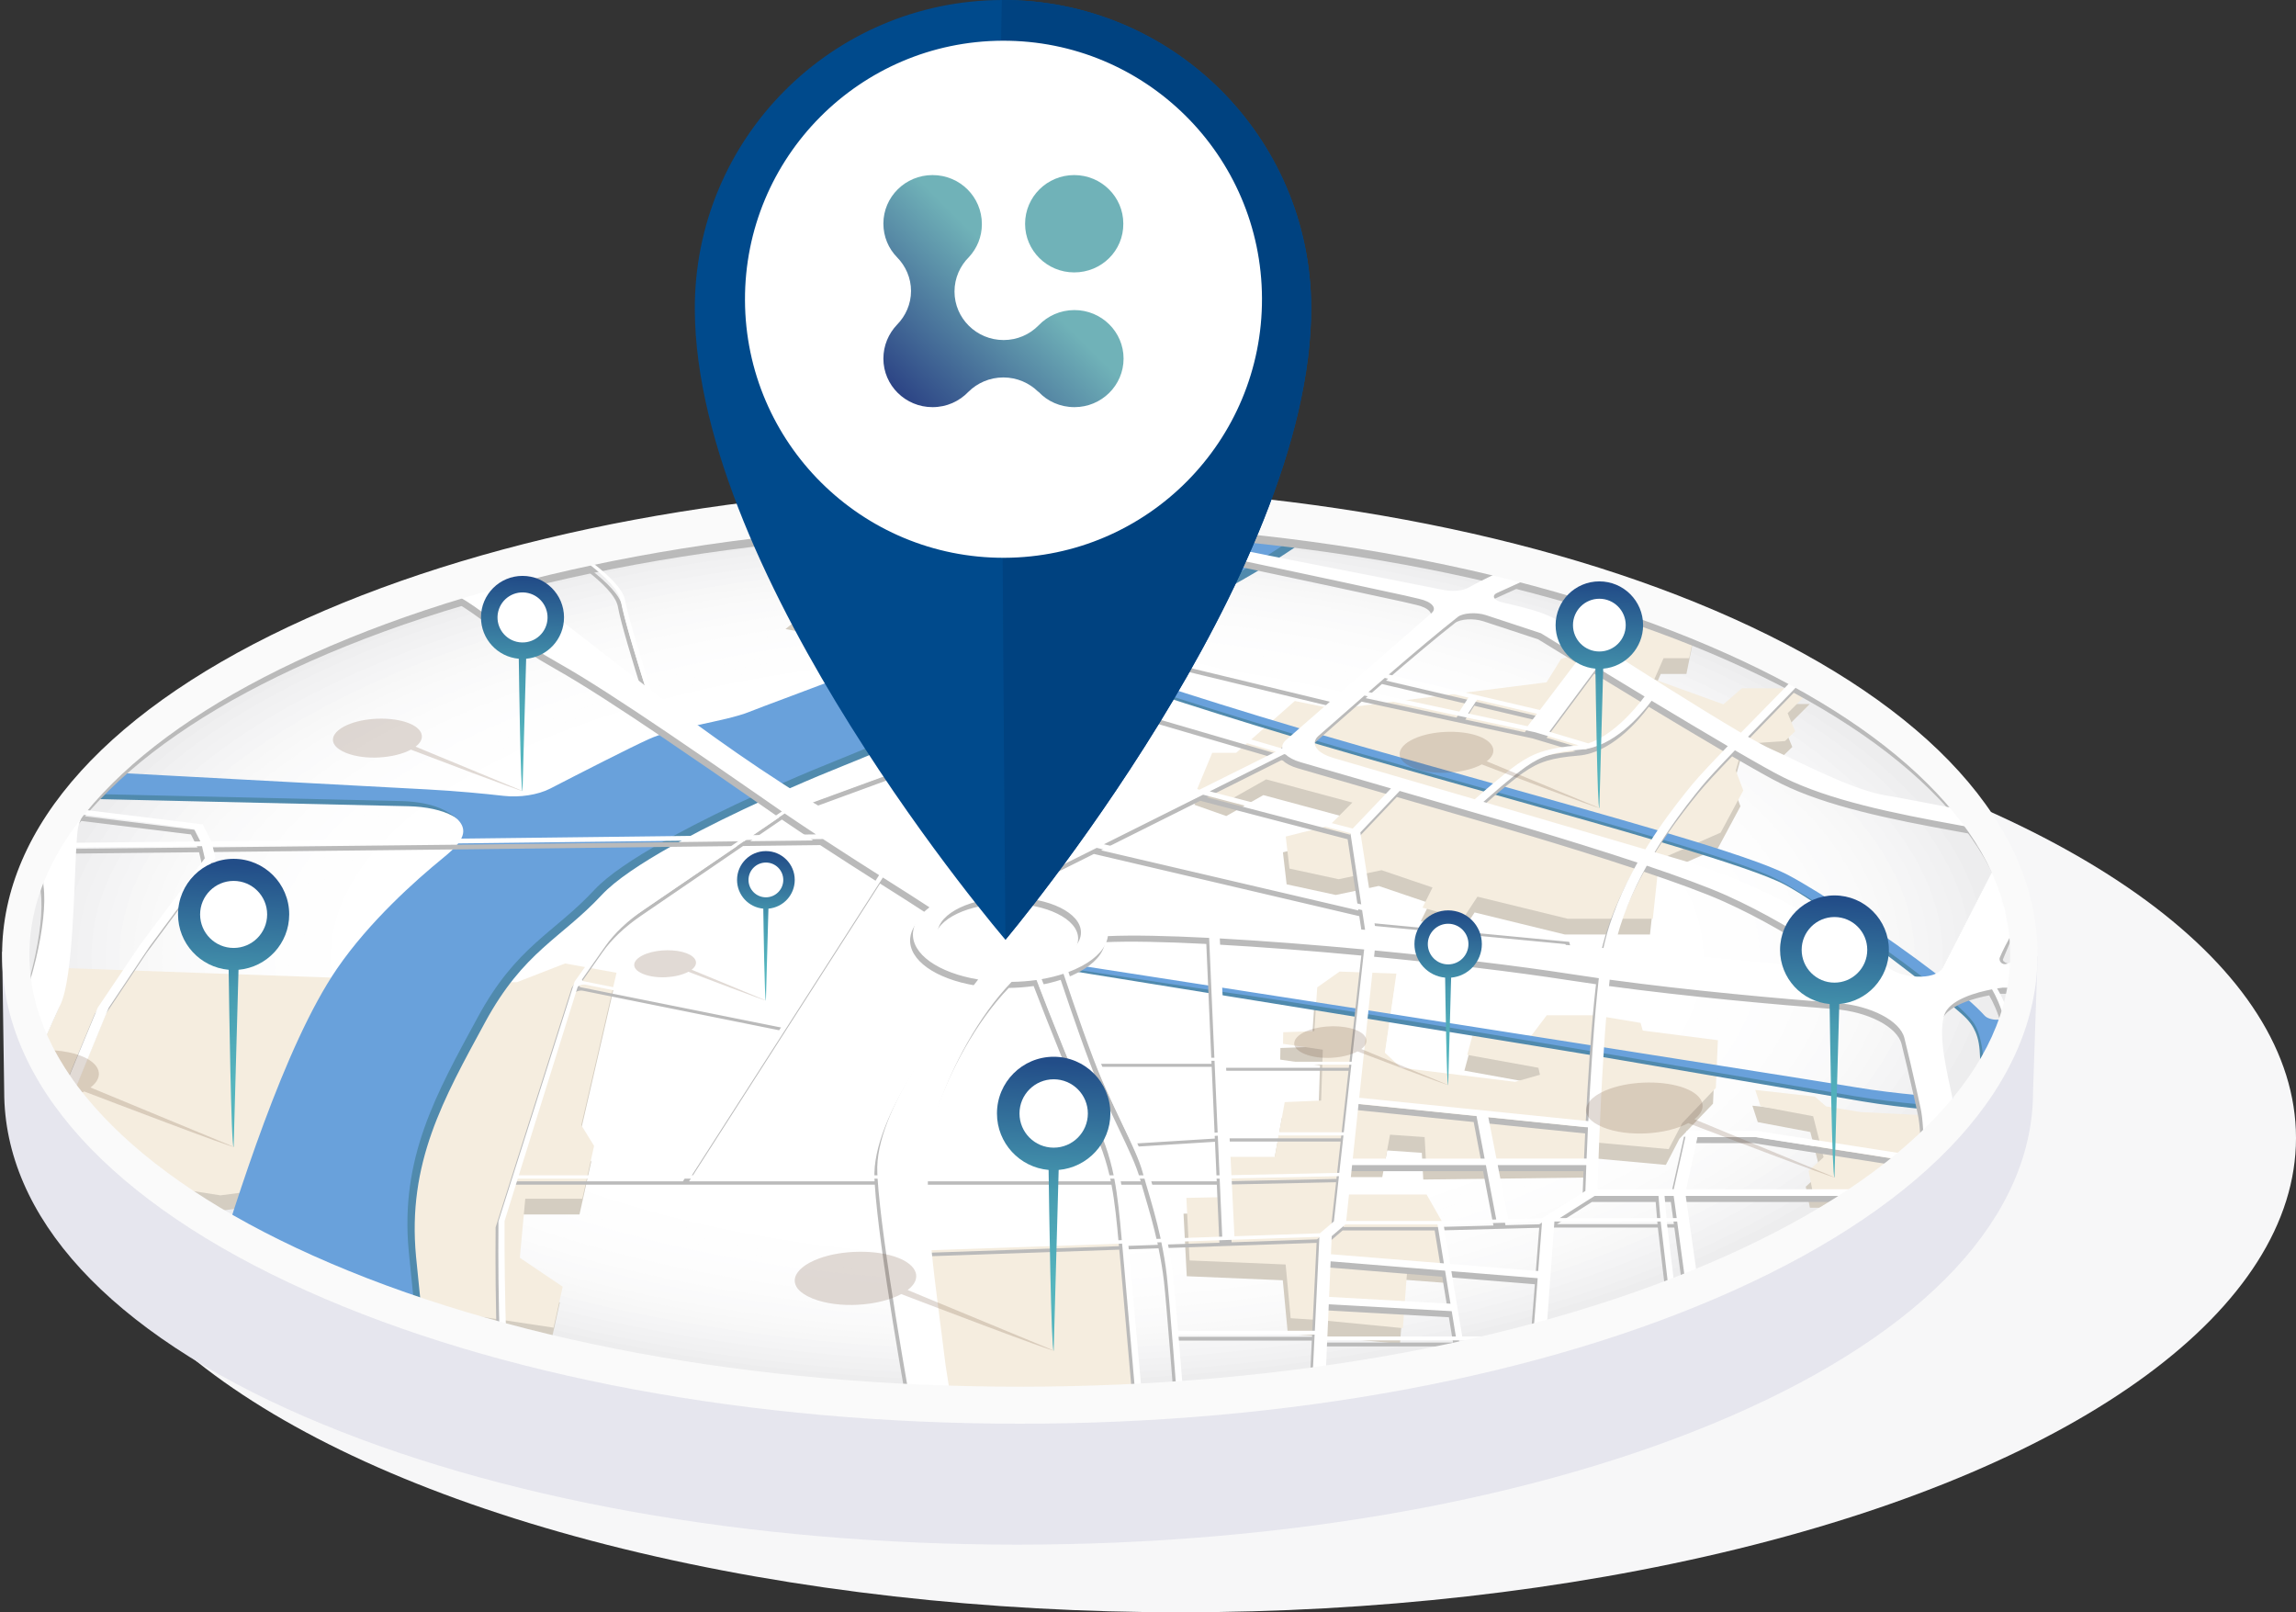 <svg width="564" height="396" viewBox="0 0 564 396" fill="none" xmlns="http://www.w3.org/2000/svg">
<rect x="0" y="0" width="564" height="396" fill="#333333" stroke="none"/>
<ellipse cx="290" cy="279.5" rx="274" ry="116.5" fill="#F7F7F8"/>
<path d="M495.76 230.816C495.76 230.816 499.731 250.668 485.153 270.098C476.936 281.049 445.883 314.442 386.077 328.831C335.647 340.966 273.394 344.745 255.12 345.818C251.604 346.023 248.092 346.023 244.571 345.818C226.297 344.745 164.044 340.97 113.614 328.831C53.812 314.438 22.755 281.049 14.538 270.098C-0.04 250.664 3.932 230.816 3.932 230.816L0.534 233.816L1.03 268.131C1.03 298.712 26.587 327.077 74.934 347.982C121.749 368.232 183.875 379.383 249.85 379.383C315.824 379.383 377.95 368.232 424.765 347.982C473.112 327.077 499.407 298.712 499.407 268.131L500.518 234.927L495.76 230.816Z" fill="#E6E6EE"/>
<mask id="mask0_28_195" style="mask-type:alpha" maskUnits="userSpaceOnUse" x="5" y="125" width="490" height="220">
<path d="M249.846 344.224C384.977 344.224 494.522 295.339 494.522 235.037C494.522 174.735 384.977 125.85 249.846 125.85C114.715 125.85 5.169 174.735 5.169 235.037C5.169 295.339 114.715 344.224 249.846 344.224Z" fill="black"/>
</mask>
<g mask="url(#mask0_28_195)">
<path d="M485.116 121.814L686.355 455.743H-159.308L41.931 121.814H485.116Z" fill="#F0F0F0"/>
<path d="M494.522 125.85H5.173V344.224H494.522V125.85Z" fill="#EDEDEE"/>
<path d="M249.845 340.749C383.059 340.749 491.051 293.42 491.051 235.037C491.051 176.654 383.059 129.326 249.845 129.326C116.632 129.326 8.64 176.654 8.64 235.037C8.64 293.42 116.632 340.749 249.845 340.749Z" fill="#EDEDEE"/>
<path d="M249.85 339.232C381.153 339.232 487.596 292.583 487.596 235.037C487.596 177.492 381.153 130.842 249.85 130.842C118.546 130.842 12.103 177.492 12.103 235.037C12.103 292.583 118.546 339.232 249.85 339.232Z" fill="#EFEFF0"/>
<path d="M249.846 337.72C379.239 337.72 484.133 291.747 484.133 235.037C484.133 178.327 379.239 132.354 249.846 132.354C120.452 132.354 15.558 178.327 15.558 235.037C15.558 291.747 120.452 337.72 249.846 337.72Z" fill="#F1F1F2"/>
<path d="M249.846 336.204C377.328 336.204 480.674 290.91 480.674 235.037C480.674 179.165 377.328 133.871 249.846 133.871C122.363 133.871 19.017 179.165 19.017 235.037C19.017 290.91 122.363 336.204 249.846 336.204Z" fill="#F2F2F3"/>
<path d="M249.846 334.687C375.42 334.687 477.219 290.072 477.219 235.037C477.219 180.002 375.42 135.387 249.846 135.387C124.271 135.387 22.472 180.002 22.472 235.037C22.472 290.072 124.271 334.687 249.846 334.687Z" fill="#F4F4F5"/>
<path d="M249.85 333.171C373.514 333.171 473.764 289.235 473.764 235.037C473.764 180.839 373.514 136.904 249.85 136.904C126.185 136.904 25.935 180.839 25.935 235.037C25.935 289.235 126.185 333.171 249.85 333.171Z" fill="#F5F5F6"/>
<path d="M249.846 331.655C371.6 331.655 470.301 288.397 470.301 235.037C470.301 181.677 371.6 138.42 249.846 138.42C128.091 138.42 29.39 181.677 29.39 235.037C29.39 288.397 128.091 331.655 249.846 331.655Z" fill="#F7F7F7"/>
<path d="M249.846 330.142C369.692 330.142 466.846 287.562 466.846 235.037C466.846 182.512 369.692 139.932 249.846 139.932C130 139.932 32.845 182.512 32.845 235.037C32.845 287.562 130 330.142 249.846 330.142Z" fill="#F8F8F8"/>
<path d="M249.845 328.626C367.781 328.626 463.387 286.725 463.387 235.037C463.387 183.35 367.781 141.449 249.845 141.449C131.91 141.449 36.304 183.35 36.304 235.037C36.304 286.725 131.91 328.626 249.845 328.626Z" fill="#F9F9F9"/>
<path d="M249.85 327.109C365.875 327.109 459.932 285.887 459.932 235.037C459.932 184.187 365.875 142.965 249.85 142.965C133.824 142.965 39.767 184.187 39.767 235.037C39.767 285.887 133.824 327.109 249.85 327.109Z" fill="#FAFAFA"/>
<path d="M249.846 325.593C363.963 325.593 456.473 285.05 456.473 235.037C456.473 185.025 363.963 144.481 249.846 144.481C135.728 144.481 43.218 185.025 43.218 235.037C43.218 285.05 135.728 325.593 249.846 325.593Z" fill="#FAFAFB"/>
<path d="M249.845 324.081C362.053 324.081 453.014 284.215 453.014 235.037C453.014 185.86 362.053 145.994 249.845 145.994C137.638 145.994 46.677 185.86 46.677 235.037C46.677 284.215 137.638 324.081 249.845 324.081Z" fill="#FBFBFB"/>
<path d="M249.846 322.564C360.142 322.564 449.555 283.377 449.555 235.037C449.555 186.697 360.142 147.51 249.846 147.51C139.549 147.51 50.136 186.697 50.136 235.037C50.136 283.377 139.549 322.564 249.846 322.564Z" fill="#FCFCFC"/>
<path d="M249.846 321.048C358.232 321.048 446.096 282.54 446.096 235.037C446.096 187.535 358.232 149.026 249.846 149.026C141.459 149.026 53.595 187.535 53.595 235.037C53.595 282.54 141.459 321.048 249.846 321.048Z" fill="#FCFCFC"/>
<path d="M249.846 319.532C356.324 319.532 442.642 281.702 442.642 235.037C442.642 188.372 356.324 150.543 249.846 150.543C143.367 150.543 57.05 188.372 57.05 235.037C57.05 281.702 143.367 319.532 249.846 319.532Z" fill="#FDFDFD"/>
<path d="M249.846 318.02C354.414 318.02 439.183 280.867 439.183 235.037C439.183 189.207 354.414 152.055 249.846 152.055C145.278 152.055 60.508 189.207 60.508 235.037C60.508 280.867 145.278 318.02 249.846 318.02Z" fill="#FDFDFD"/>
<path d="M249.846 316.503C352.503 316.503 435.724 280.03 435.724 235.037C435.724 190.045 352.503 153.571 249.846 153.571C147.188 153.571 63.967 190.045 63.967 235.037C63.967 280.03 147.188 316.503 249.846 316.503Z" fill="#FDFDFE"/>
<path d="M249.849 314.987C350.599 314.987 432.273 279.192 432.273 235.037C432.273 190.882 350.599 155.088 249.849 155.088C149.1 155.088 67.426 190.882 67.426 235.037C67.426 279.192 149.1 314.987 249.849 314.987Z" fill="#FEFEFE"/>
<path d="M249.846 313.47C348.685 313.47 428.81 278.355 428.81 235.037C428.81 191.72 348.685 156.604 249.846 156.604C151.006 156.604 70.881 191.72 70.881 235.037C70.881 278.355 151.006 313.47 249.846 313.47Z" fill="#FEFEFE"/>
<path d="M249.846 311.954C346.775 311.954 425.351 277.517 425.351 235.037C425.351 192.557 346.775 158.12 249.846 158.12C152.917 158.12 74.34 192.557 74.34 235.037C74.34 277.517 152.917 311.954 249.846 311.954Z" fill="#FEFEFE"/>
<path d="M249.846 310.442C344.866 310.442 421.896 276.682 421.896 235.037C421.896 193.392 344.866 159.633 249.846 159.633C154.825 159.633 77.795 193.392 77.795 235.037C77.795 276.682 154.825 310.442 249.846 310.442Z" fill="#FEFEFE"/>
<path d="M249.85 308.925C342.96 308.925 418.441 275.844 418.441 235.037C418.441 194.23 342.96 161.149 249.85 161.149C156.739 161.149 81.258 194.23 81.258 235.037C81.258 275.844 156.739 308.925 249.85 308.925Z" fill="white"/>
<path d="M249.846 307.409C341.046 307.409 414.978 275.007 414.978 235.037C414.978 195.067 341.046 162.665 249.846 162.665C158.645 162.665 84.713 195.067 84.713 235.037C84.713 275.007 158.645 307.409 249.846 307.409Z" fill="white"/>
<path d="M249.845 305.893C339.135 305.893 411.519 274.17 411.519 235.037C411.519 195.905 339.135 164.182 249.845 164.182C160.556 164.182 88.172 195.905 88.172 235.037C88.172 274.17 160.556 305.893 249.845 305.893Z" fill="white"/>
<path d="M249.846 304.38C337.227 304.38 408.064 273.334 408.064 235.037C408.064 196.74 337.227 165.694 249.846 165.694C162.464 165.694 91.627 196.74 91.627 235.037C91.627 273.334 162.464 304.38 249.846 304.38Z" fill="white"/>
<path d="M249.85 302.864C335.321 302.864 404.609 272.497 404.609 235.037C404.609 197.577 335.321 167.21 249.85 167.21C164.378 167.21 95.09 197.577 95.09 235.037C95.09 272.497 164.378 302.864 249.85 302.864Z" fill="white"/>
<path d="M249.846 301.348C333.407 301.348 401.146 271.659 401.146 235.037C401.146 198.415 333.407 168.727 249.846 168.727C166.284 168.727 98.545 198.415 98.545 235.037C98.545 271.659 166.284 301.348 249.846 301.348Z" fill="white"/>
<path d="M249.846 299.831C331.499 299.831 397.692 270.822 397.692 235.037C397.692 199.252 331.499 170.243 249.846 170.243C168.193 170.243 102 199.252 102 235.037C102 270.822 168.193 299.831 249.846 299.831Z" fill="white"/>
<path d="M249.845 298.319C329.588 298.319 394.233 269.987 394.233 235.037C394.233 200.088 329.588 171.755 249.845 171.755C170.103 171.755 105.458 200.088 105.458 235.037C105.458 269.987 170.103 298.319 249.845 298.319Z" fill="white"/>
<path d="M249.85 296.803C327.682 296.803 390.778 269.149 390.778 235.037C390.778 200.925 327.682 173.272 249.85 173.272C172.017 173.272 108.922 200.925 108.922 235.037C108.922 269.149 172.017 296.803 249.85 296.803Z" fill="white"/>
<path d="M249.846 295.286C325.77 295.286 387.319 268.312 387.319 235.037C387.319 201.763 325.77 174.788 249.846 174.788C173.921 174.788 112.372 201.763 112.372 235.037C112.372 268.312 173.921 295.286 249.846 295.286Z" fill="white"/>
<path d="M249.846 293.77C323.86 293.77 383.86 267.474 383.86 235.037C383.86 202.6 323.86 176.305 249.846 176.305C175.832 176.305 115.831 202.6 115.831 235.037C115.831 267.474 175.832 293.77 249.846 293.77Z" fill="white"/>
<path d="M249.846 292.258C321.949 292.258 380.401 266.639 380.401 235.037C380.401 203.435 321.949 177.817 249.846 177.817C177.742 177.817 119.29 203.435 119.29 235.037C119.29 266.639 177.742 292.258 249.846 292.258Z" fill="white"/>
<path d="M249.85 290.741C320.043 290.741 376.946 265.802 376.946 235.037C376.946 204.273 320.043 179.333 249.85 179.333C179.656 179.333 122.753 204.273 122.753 235.037C122.753 265.802 179.656 290.741 249.85 290.741Z" fill="white"/>
<path d="M249.846 289.225C318.131 289.225 373.487 264.964 373.487 235.037C373.487 205.11 318.131 180.85 249.846 180.85C181.56 180.85 126.204 205.11 126.204 235.037C126.204 264.964 181.56 289.225 249.846 289.225Z" fill="white"/>
<path d="M224.137 306.585L231.583 363.629H281.492L276.255 305.085L224.137 306.585Z" fill="#F5EDDF"/>
<path d="M249.116 166.436C249.116 166.436 248.518 170.641 252.169 172.251C255.849 173.874 263.985 173.403 263.985 173.403L274.103 173.091L281.956 168.411L260.894 161.059L249.116 166.436Z" fill="#B8DBAF"/>
<path d="M248.497 137.293L240.956 144.17L241.055 145.543L251.259 148.473L276.857 130.854L245.809 124.305L239.714 130.117L242.354 134.936L248.497 137.293Z" fill="#B8DBAF"/>
<path d="M417.044 320.556L421.187 350.863L420.982 368.605L471.899 371.215L472.739 323.462L417.044 320.556Z" fill="#B8DBAF"/>
<path d="M138.11 240.512L126.286 245.111H119.639L93.282 244.434L13.112 241.57L-1.884 262.598L-44.142 267.356L-48.203 274.09L-24.462 272.2L-7.294 275.61L-13.913 286.909L53.447 297.466L91.106 292.54L101.602 324.884L135.286 329.962L137.528 319.9L126.995 312.802L128.335 298.294H142.347L145.241 285.319L142.097 280.225L150.753 242.799L138.11 240.512Z" fill="#D4CDC1"/>
<path d="M425.695 193.128L427.535 186.579L437.777 185.882L440.273 183.464L438.428 179.046L444.555 172.915H427.191L422.658 176.866L405.675 170.731L407.954 165.534H414.257L415.675 158.563L406.601 157.653H397.876L392.118 154.497H385.987L383.962 158.87L390.257 163.497L382.786 165.69L379.212 171.448L327.184 178.038L317.369 176.042L302.963 188.767H297.082L293.39 197.665L301.23 200.431L310.332 195.292L331.508 200.989L325.852 206.648L315.144 209.337L316.053 217.201L328.123 219.816L338.68 217.603L351.2 221.849L348.729 226.804L358.667 229.529L362.229 224.107L384.409 229.529H405.314L406.859 215.013L421.978 208.374L427.531 198.03L425.695 193.128Z" fill="#D4CDC1"/>
<path d="M402.31 255.103L391.147 253.234H379.257L375.438 258.295L361.282 257.205L359.721 262.963L377.204 266.127L377.589 267.848L371.462 269.582L343.455 266.127L339.479 262.418L342.324 243.008L328.357 242.508L322.881 246.381L322.16 257.135L314.525 257.402L314.476 260.254L324.25 261.697L323.836 274.184L314.89 274.565L312.447 288.008H299.611L300.664 297.881L290.726 298.09L291.521 313.458L315.115 314.45L316.353 327.642L323.594 328.105L343.905 330.077L345.094 314.339L355.282 315.11L353.909 304.585L349.741 297.258H329.32L329.766 289.106H339.549L340.754 282.565L349.262 283.155L349.614 289.708L390.491 289.209L390.782 284.434L409.208 286.114L412.535 279.709L420.794 271.074L421.294 259.361L402.839 256.988L402.31 255.103Z" fill="#D4CDC1"/>
<path d="M431.785 275.61L444.703 278.037L447.26 288.106L443.572 291.458L444.592 296.639H459.047L458.809 303.47H442.433L441.236 322.458L427.4 320.798L428.289 330.077L474.346 338.626L499.026 340.872L499.087 330.736L482.125 327.95L484.702 279.192L476.875 278.037L456.383 277.012L447.855 275.61L445.121 273.205L430.47 271.573L431.785 275.61Z" fill="#D4CDC1"/>
<path d="M239.19 143.809L228.387 142.436L223.051 139.514L228.563 133.301L233.883 132.399L240.21 127.137L234.907 125.686H211.416L193.768 140.92L205.969 144.129L192.945 154.497L216.231 159.002L230.911 156.784L242.632 151.039L234.387 148.309L239.19 143.809Z" fill="#D4CDC1"/>
<path d="M138.806 236.64L126.979 241.238H120.331L93.979 240.566L13.804 237.697L-1.187 258.729L-43.449 263.483L-47.506 270.217L-23.769 268.332L-6.601 271.737L-13.22 283.036L54.144 293.594L91.799 288.671L102.299 321.015L135.979 326.089L138.224 316.028L127.692 308.929L129.032 294.425H143.04L145.933 281.45L142.794 276.356L151.445 238.926L138.806 236.64Z" fill="#F5EDDF"/>
<path d="M426.392 189.255L428.228 182.71L438.473 182.013L440.969 179.595L439.125 175.173L445.248 169.042H427.883L423.355 172.993L406.367 166.862L408.646 161.661H414.949L416.371 154.694L407.294 153.78H398.568L392.81 150.625H386.679L384.659 154.997L390.95 159.624L383.483 161.821L379.909 167.579L327.881 174.169L318.066 172.169L303.656 184.899H297.779L294.086 193.792L301.926 196.562L311.029 191.423L332.201 197.12L326.549 202.775L315.836 205.464L316.75 213.333L328.819 215.947L339.377 213.73L351.893 217.98L349.426 222.931L359.364 225.656L362.925 220.234L385.101 225.656H406.007L407.556 211.14L422.674 204.501L428.228 194.161L426.392 189.255Z" fill="#F5EDDF"/>
<path d="M403.003 251.234L391.843 249.365H379.95L376.134 254.422L361.975 253.332L360.417 259.09L377.897 262.258L378.286 263.975L372.159 265.709L344.147 262.258L340.176 258.549L343.016 239.135L329.049 238.635L323.574 242.508L322.852 253.262L315.217 253.529L315.172 256.385L324.943 257.824L324.529 270.311L315.586 270.692L313.144 284.135H300.304L301.357 294.012L291.423 294.217L292.214 309.585L315.808 310.577L317.049 323.773L324.287 324.232L344.602 326.208L345.787 310.466L355.975 311.237L354.602 300.712L350.438 293.389H330.016L330.459 285.237H340.246L341.446 278.692L349.954 279.282L350.311 285.84L391.187 285.336L391.474 280.561L409.904 282.241L413.232 275.84L421.49 267.205L421.986 255.488L403.531 253.115L403.003 251.234Z" fill="#F5EDDF"/>
<path d="M432.482 271.737L445.396 274.164L447.953 284.233L444.268 287.589L445.285 292.77H459.744L459.502 299.597H443.125L441.932 318.585L428.093 316.929L428.986 326.208L475.038 334.757L499.723 337.003L499.784 326.868L482.817 324.081L485.395 275.323L477.571 274.164L457.08 273.139L448.551 271.737L445.818 269.336L431.162 267.705L432.482 271.737Z" fill="#F5EDDF"/>
<path d="M239.882 139.94L229.079 138.567L223.743 135.645L229.26 129.428L234.579 128.531L240.903 123.268L235.604 121.814H212.108L194.465 137.047L206.666 140.256L193.641 150.625L216.924 155.133L231.604 152.911L243.329 147.17L235.079 144.44L239.882 139.94Z" fill="#F5EDDF"/>
<path d="M516.907 173.423L512.026 171.559L459.633 151.547L457.748 150.825L403.884 130.256L402.359 129.674L399.527 128.834L380.856 123.305H376.22L397.872 129.736L400.433 130.494L402.167 131.162L456.781 152.112L458.658 152.825L511.255 173.005L515.112 174.485L516.985 173.55L517.099 173.497L516.907 173.423Z" fill="#87A9D4"/>
<path d="M567.947 260.229C567.652 260.242 566.439 260.361 562.18 260.406C561.234 260.414 560.135 260.418 558.853 260.418C555.213 260.418 551.263 260.352 547.615 260.164C541.263 259.84 530.951 258.27 521.025 256.762C513.976 255.684 507.239 256.004 502.804 255.566C499.977 255.283 497.727 255.164 495.989 255.135C495.481 255.123 495.001 255.115 494.583 255.127C494.255 255.119 493.956 255.127 493.673 255.135C492.37 255.172 491.575 255.701 491.817 256.381C493.858 262.131 493.641 270.184 493.264 282.036C493.165 285.254 493.059 288.696 492.997 292.29C492.964 293.631 492.952 294.995 492.932 296.385C492.907 300.176 492.96 304.106 493.124 308.061C493.415 314.917 493.407 325.04 493.177 336.47C493.141 338.322 493.095 340.212 493.046 342.138C492.788 351.666 492.386 361.888 491.854 371.654C491.743 373.691 491.62 375.711 491.514 377.703C490.538 393.412 489.268 406.998 487.829 412.788C487.62 413.6 487.407 414.256 487.194 414.739C487.108 414.961 487.022 415.137 486.928 415.284C486.653 415.706 486.243 416.313 485.731 417.1C481.087 424.038 467.293 444.472 458.826 457.005H451.817C459.928 445.157 475.174 422.932 480.354 415.297C480.973 414.383 481.456 413.665 481.768 413.186C481.813 413.112 481.87 413.014 481.928 412.903C482.137 412.497 482.317 411.858 482.526 411.026C483.821 405.772 485.178 392.768 486.264 377.367C486.407 375.346 486.551 373.285 486.698 371.207C487.305 361.572 487.817 351.38 488.165 341.724C488.235 339.81 488.296 337.925 488.341 336.056C488.673 325.097 488.735 315.085 488.477 307.532C488.346 303.725 488.329 299.958 488.387 296.311C488.403 294.926 488.427 293.561 488.469 292.213C488.559 288.442 488.706 284.827 488.85 281.459C488.932 279.426 489.001 277.455 489.079 275.549C489.104 274.582 487.469 273.606 485.575 273.487C484.444 273.418 483.19 273.336 481.833 273.237C479.297 273.053 476.419 272.819 473.375 272.52C468.17 272.024 462.502 271.36 457.33 270.487C450.699 269.373 425.121 264.938 395.716 259.963C394.794 259.811 393.876 259.652 392.954 259.5C374.667 256.41 262.3 238.328 262.3 238.328L264.054 237.472C264.054 237.472 451.08 267.217 457.85 268.352C462.637 269.156 467.944 269.77 472.879 270.246C475.936 270.541 476.825 270.475 479.387 270.672C481.317 270.807 482.178 270.655 483.62 270.742C485.157 270.84 486.296 270.319 486.305 269.533C486.415 261.43 486.788 256.918 485.26 253.459C484.678 252.139 483.932 250.844 481.772 248.943C479.6 247.021 476.879 244.812 473.85 242.48C462.256 233.541 446.342 221.501 438.461 217.304C434.105 214.988 423.822 211.57 410.187 207.484C409.437 207.263 408.687 207.038 407.912 206.804C396.577 203.435 383.175 199.657 369.085 195.698C368.376 195.493 367.659 195.296 366.925 195.091C366.618 195.005 366.294 194.911 365.975 194.821C355.659 191.927 345.143 188.968 334.61 185.952C331.278 184.997 328.033 184.054 324.873 183.12C323.024 182.579 321.205 182.046 319.426 181.513C305.267 177.292 293.033 173.411 283.521 170.301C282.902 170.1 282.291 169.899 281.697 169.702C272.652 166.735 266.251 164.518 263.218 163.456C240.751 173.907 217.444 183.985 207.362 188.001C203.555 189.517 198.928 191.448 193.916 193.653C191.928 194.526 189.891 195.435 187.814 196.386C180.908 199.538 173.65 203.066 167.121 206.632C166.396 207.025 165.691 207.415 164.986 207.812C157.498 212.009 151.162 216.21 147.81 219.816C137.798 230.574 128.671 233.562 119.151 251.103C108.893 269.979 100.036 285.643 102.196 308.606C104.536 333.642 108.487 361.056 113.409 375.846C118.581 391.379 123.454 390.231 142.9 414.649C163.884 441.022 184.416 454.919 192.158 457.013H125.134C125.134 457.013 82.106 417.555 64.147 382.49C58.643 371.752 55.361 364.379 53.099 356.711C44.525 359.015 29.611 362.847 12.702 366.937C11.55 367.215 10.402 367.49 9.234 367.769C2.226 369.461 -5.085 371.183 -12.368 372.838C-16.351 373.74 -20.343 374.633 -24.277 375.498C-32.294 377.252 -40.08 378.875 -47.179 380.24C-83.948 387.309 -109.157 388.346 -116.227 388.494L-114.973 386.412C-108.124 386.277 -83.69 385.313 -47.285 378.346C-40.339 377.014 -32.732 375.412 -24.888 373.666C-20.974 372.797 -17.003 371.887 -13.032 370.957C-5.876 369.289 1.284 367.568 8.165 365.867C9.333 365.58 10.472 365.293 11.599 365.019C28.718 360.765 43.82 356.777 52.434 354.47C48.373 339.949 49.566 328.925 53.881 315.22C60.082 295.561 71.533 258.201 84.586 239.164C92.459 227.685 103.725 217.615 110.61 211.997C112.102 210.784 113.429 209.599 114.331 208.423C114.634 208.034 114.888 207.64 115.081 207.251C116.245 205.001 115.536 202.759 111.159 200.382C108.54 198.956 104.68 198.124 100.356 198.021L24.902 196.284L18.878 196.144L-0.048 195.706L3.612 189.632C3.612 189.632 10.874 190.026 21.57 190.599C23.681 190.714 25.931 190.833 28.287 190.96C55.701 192.427 97.487 194.673 106.63 195.153C114.126 195.55 120.856 196.214 125.487 196.739C129.441 197.194 133.954 196.497 136.945 194.948C144.072 191.272 156.609 184.854 161.257 182.763C162.539 182.186 164.047 181.669 165.683 181.194C167.998 180.518 170.592 179.923 173.17 179.358C177.994 178.309 182.789 177.341 185.842 176.108C191.617 173.768 236.173 157.719 244.866 152.264C253.337 146.957 262.644 141.014 268.218 136.412C269.722 135.17 271.644 133.58 273.62 131.945C274.435 131.268 275.271 130.584 276.078 129.912C280.402 126.338 284.341 123.08 284.341 123.08H332.221C332.221 123.08 327.209 128.809 313.172 137.645C312.164 138.281 311.094 138.94 309.98 139.613C306.771 141.551 303.144 143.625 299.066 145.813C289.718 150.813 277.8 156.625 265.464 162.395C268.505 163.452 274.804 165.629 283.656 168.514C284.25 168.706 284.857 168.907 285.48 169.108C294.89 172.169 306.984 175.993 320.984 180.145C322.652 180.645 324.344 181.145 326.069 181.657C329.401 182.632 332.823 183.62 336.344 184.624C346.844 187.624 357.339 190.558 367.622 193.431C367.942 193.517 368.249 193.608 368.556 193.694C369.274 193.894 369.991 194.091 370.7 194.292C384.839 198.255 397.909 201.923 408.982 205.189C409.74 205.415 410.503 205.64 411.253 205.866C425.662 210.152 436.33 213.693 441.109 216.222C448.613 220.189 465.12 232.439 477.243 241.726C479.915 243.762 482.354 245.721 484.428 247.5C486.419 249.221 488.071 250.762 489.219 252.053C489.764 252.66 491.05 253.082 492.239 253.041C492.784 253.021 493.391 253.012 494.067 253.012C494.501 253.012 494.964 253.021 495.46 253.033C497.391 253.074 499.747 253.217 502.616 253.496C507.259 253.951 514.075 253.648 521.226 254.73C530.886 256.189 540.935 257.713 546.824 258.016C552.402 258.299 557.644 258.291 561.283 258.225C564.353 258.176 566.303 258.082 566.352 258.074L567.947 260.229Z" fill="#508AAD"/>
<path d="M515.321 171.936L510.435 170.071L458.043 150.059L456.158 149.338L402.294 128.768L400.773 128.186L397.937 127.346L379.265 121.814H374.63L396.282 128.248L398.843 129.006L400.581 129.67L455.194 150.62L457.067 151.338L509.669 171.518L513.521 172.993L515.398 172.063L515.513 172.009L515.321 171.936Z" fill="#A3CCFF"/>
<path d="M566.16 258.967C565.865 258.979 564.652 259.098 560.394 259.143C559.447 259.152 558.349 259.156 557.066 259.156C553.427 259.156 549.476 259.09 545.828 258.901C539.476 258.578 529.165 257.008 519.239 255.5C512.19 254.422 505.542 253.414 501.108 252.971C498.28 252.688 496.03 252.57 494.288 252.541C493.78 252.529 493.3 252.52 492.882 252.533C492.551 252.525 492.255 252.533 491.973 252.541C490.669 252.578 489.874 253.107 490.116 253.787C492.157 259.537 491.85 268.922 491.473 280.774C491.374 283.991 491.268 287.434 491.206 291.028C491.174 292.368 491.161 293.733 491.141 295.122C491.116 298.913 491.169 302.843 491.333 306.798C491.624 313.655 491.616 323.778 491.387 335.208C491.35 337.06 491.305 338.949 491.255 340.876C490.997 350.404 490.596 360.625 490.063 370.392C489.952 372.428 489.829 374.449 489.723 376.441C488.747 392.149 487.477 405.735 486.038 411.526C485.829 412.338 485.616 412.993 485.403 413.477C485.317 413.698 485.231 413.874 485.137 414.022C484.862 414.444 484.452 415.051 483.94 415.838C479.297 422.776 465.502 443.21 457.035 455.743H450.027C458.137 443.894 473.383 421.669 478.567 414.034C479.186 413.12 479.67 412.403 479.981 411.92C480.03 411.846 480.083 411.747 480.141 411.637C480.35 411.231 480.53 410.592 480.739 409.76C482.034 404.506 483.391 391.502 484.477 376.1C484.62 374.08 484.764 372.019 484.911 369.941C485.518 360.306 486.03 350.113 486.378 340.458C486.448 338.544 486.51 336.658 486.555 334.79C486.887 323.831 486.948 313.819 486.69 306.266C486.559 302.458 486.542 298.692 486.6 295.044C486.616 293.659 486.641 292.294 486.682 290.946C486.772 287.176 486.919 283.561 487.063 280.192C487.145 278.159 487.215 276.188 487.292 274.282C487.317 273.315 485.682 272.34 483.788 272.221C482.657 272.151 481.403 272.069 480.047 271.971C477.51 271.787 474.633 271.553 471.588 271.254C466.383 270.758 460.715 270.094 455.543 269.221C448.912 268.106 423.334 263.672 393.929 258.693C393.007 258.541 392.089 258.381 391.167 258.229C372.88 255.139 353.381 251.889 336.061 249.103C335.16 248.951 334.262 248.812 333.381 248.672C320.602 246.619 309.107 244.853 300.283 243.607C300.041 243.574 299.812 243.537 299.566 243.504L297.582 243.205L264.058 238.099L265.812 237.242L297.537 242.16L300.234 242.582L333.483 247.742L333.815 247.791C333.897 247.803 334.725 247.939 336.16 248.16C343.463 249.303 366.86 252.971 391.282 256.811C392.196 256.955 393.114 257.098 394.028 257.242C421.359 261.545 449.301 265.951 456.068 267.086C460.854 267.889 466.162 268.504 471.096 268.979C474.153 269.274 477.063 269.508 479.62 269.705C481.551 269.84 483.288 269.955 484.731 270.037C486.268 270.135 487.407 269.614 487.415 268.828C487.526 260.725 487.051 254.34 484.682 251.037C483.846 249.861 482.239 248.25 480.079 246.344C477.907 244.422 475.186 242.213 472.157 239.881C460.563 230.943 444.559 220.234 436.674 216.037C432.318 213.722 422.035 210.304 408.4 206.218C407.65 205.997 406.9 205.771 406.126 205.538C394.79 202.169 381.388 198.39 367.298 194.431C366.589 194.226 365.872 194.03 365.139 193.825C364.831 193.735 364.507 193.644 364.188 193.554C353.872 190.661 343.356 187.702 332.824 184.685C329.492 183.731 326.246 182.788 323.086 181.854C321.238 181.313 319.418 180.78 317.639 180.247C303.48 176.026 291.246 172.145 281.734 169.034C281.115 168.833 280.505 168.632 279.91 168.436C270.866 165.469 264.464 163.251 261.431 162.19C238.964 172.641 215.657 182.718 205.576 186.735C201.768 188.251 197.141 190.181 192.129 192.386C190.141 193.259 188.105 194.169 186.027 195.12C179.121 198.271 171.863 201.8 165.334 205.366C164.609 205.759 163.904 206.148 163.199 206.546C155.712 210.742 149.376 214.943 146.023 218.55C136.011 229.308 126.884 232.295 117.364 249.836C107.106 268.713 98.249 284.377 100.409 307.339C102.749 332.376 106.7 359.789 111.622 374.58C116.794 390.112 121.667 388.965 141.114 413.383C162.097 439.755 182.629 453.652 190.371 455.747H123.347C123.347 455.747 80.319 416.288 62.361 381.223C56.857 370.486 53.574 363.113 51.312 355.445C42.738 357.748 27.824 361.58 10.915 365.67C9.763 365.949 8.616 366.224 7.448 366.502C0.44 368.195 -6.872 369.916 -14.154 371.572C-18.138 372.473 -22.13 373.367 -26.064 374.232C-34.08 375.986 -41.867 377.609 -48.965 378.973C-85.735 386.043 -110.944 387.08 -118.013 387.227L-116.759 385.145C-109.911 385.01 -85.477 384.047 -49.072 377.08C-42.125 375.748 -34.519 374.146 -26.675 372.4C-22.761 371.531 -18.79 370.621 -14.818 369.691C-7.663 368.023 -0.503 366.301 6.378 364.601C7.546 364.314 8.681 364.027 9.812 363.752C26.931 359.498 42.033 355.511 50.652 353.203C46.59 338.683 47.783 327.659 52.099 313.954C58.299 294.294 69.75 256.934 82.803 237.898C90.676 226.418 101.942 216.349 108.827 210.73C110.319 209.517 111.647 208.333 112.548 207.156C112.852 206.767 113.106 206.374 113.298 205.984C114.462 203.734 113.753 201.493 109.376 199.116C106.758 197.689 102.897 196.857 98.573 196.755L23.119 195.017L17.095 194.878L-1.831 194.439L1.829 188.366C1.829 188.366 9.091 188.759 19.788 189.333C21.898 189.448 24.148 189.567 26.505 189.694C53.918 191.161 95.704 193.407 104.848 193.886C112.344 194.284 119.073 194.948 123.704 195.472C127.659 195.927 132.171 195.23 135.163 193.681C142.29 190.005 154.826 183.587 159.474 181.497C160.757 180.919 162.265 180.403 163.9 179.927C166.216 179.251 168.81 178.657 171.388 178.091C176.211 177.042 181.006 176.075 184.06 174.841C189.834 172.501 234.391 156.452 243.083 150.998C251.554 145.69 260.862 139.748 266.435 135.145C267.939 133.904 269.861 132.313 271.837 130.678C272.652 130.002 273.488 129.318 274.296 128.645C278.615 125.072 282.558 121.814 282.558 121.814H330.438C330.438 121.814 325.426 127.543 311.389 136.379C310.381 137.014 309.312 137.674 308.197 138.346C304.988 140.285 301.361 142.358 297.283 144.547C287.935 149.547 276.021 155.358 263.681 161.129C266.722 162.186 273.021 164.362 281.874 167.247C282.468 167.44 283.074 167.641 283.697 167.842C293.107 170.903 305.201 174.727 319.201 178.878C320.869 179.378 322.561 179.878 324.287 180.39C327.623 181.366 331.041 182.354 334.561 183.358C345.061 186.358 355.557 189.292 365.835 192.165C366.155 192.251 366.462 192.341 366.77 192.427C367.487 192.628 368.204 192.825 368.909 193.026C383.048 196.989 396.118 200.657 407.191 203.923C407.949 204.148 408.712 204.374 409.462 204.599C423.871 208.886 434.539 212.427 439.318 214.955C446.822 218.923 463.42 229.845 475.543 239.131C478.215 241.168 480.653 243.127 482.727 244.906C484.719 246.627 486.37 248.172 487.518 249.459C488.063 250.066 489.35 250.488 490.538 250.447C491.083 250.426 491.69 250.418 492.366 250.418C492.8 250.418 493.264 250.426 493.755 250.439C495.686 250.48 498.042 250.623 500.911 250.902C505.554 251.361 512.28 252.381 519.431 253.463C529.091 254.922 539.14 256.447 545.029 256.75C550.607 257.033 555.849 257.024 559.488 256.959C562.558 256.91 564.508 256.815 564.558 256.807L566.16 258.967Z" fill="#69A1DB"/>
<path d="M250.513 349.679C184.441 349.679 122.237 338.093 75.361 317.052C27.095 295.389 0.513 266.057 0.513 234.463C0.513 202.87 27.095 173.538 75.361 151.875C122.237 130.834 184.441 119.248 250.513 119.248C316.586 119.248 378.79 130.834 425.666 151.875C473.932 173.538 500.513 202.87 500.513 234.463C500.513 266.057 473.932 295.389 425.666 317.052C378.79 338.093 316.586 349.679 250.513 349.679ZM250.513 130.428C184.617 130.428 122.753 141.776 76.315 162.383C54.066 172.255 36.669 183.681 24.603 196.337C12.595 208.935 6.505 222.168 6.505 235.668C6.505 249.168 12.595 262.401 24.603 275C36.669 287.659 54.066 299.081 76.315 308.954C122.753 329.56 184.617 340.908 250.513 340.908C316.41 340.908 378.274 329.56 424.711 308.954C446.961 299.081 464.358 287.659 476.424 275C488.432 262.401 494.522 249.168 494.522 235.668C494.522 222.168 488.432 208.935 476.424 196.337C464.358 183.677 446.961 172.255 424.711 162.383C378.274 141.776 316.41 130.428 250.513 130.428Z" fill="#BABABA"/>
<path d="M509.743 171.559C509.612 171.796 509.481 172.038 509.354 172.28C509.222 172.518 509.104 172.759 508.977 173.005C504.419 181.768 499.046 193.591 495.887 200.657C495.305 201.964 492.28 202.53 489.178 201.923C477.444 199.624 466.28 197.46 462.506 196.845C454.076 195.464 440.699 188.243 434.26 185.419C433.092 184.903 431.117 183.837 428.691 182.444C430.15 180.94 431.674 179.382 433.228 177.776C441.166 169.637 449.789 160.78 454.678 154.961C455.232 154.301 455.797 153.588 456.375 152.829C456.543 152.62 456.699 152.407 456.867 152.194C457.022 151.985 457.19 151.768 457.35 151.551C464.494 141.867 472.637 127.018 474.625 123.309H472.448C470.227 127.387 462.403 141.432 455.465 150.83C455.313 151.047 455.145 151.26 454.99 151.477C454.822 151.69 454.666 151.907 454.498 152.116C453.83 152.977 453.186 153.788 452.559 154.53C447.658 160.321 439.002 169.145 431.043 177.259C429.65 178.69 428.277 180.087 426.945 181.44C416.191 175.137 399.474 164.419 399.474 164.419C399.474 164.419 384.663 154.293 377.614 151.895C375.516 151.178 372.581 150.403 368.45 149.461C366.233 148.953 365.561 147.78 367.098 147.092C380.007 141.293 391.376 135.604 399.88 131.166C400.171 131.014 400.458 130.867 400.741 130.715C401.032 130.563 401.323 130.412 401.597 130.26C407.63 127.088 412.068 124.621 414.388 123.309H406.622C404.773 124.477 401.462 126.523 397.245 128.838C396.982 128.986 396.708 129.137 396.425 129.285C396.155 129.436 395.872 129.588 395.585 129.74C390.478 132.481 384.261 135.49 377.888 137.809C369.971 140.69 363.983 143.617 359.917 145.866C358.577 146.608 356.032 146.817 353.815 146.371C344.639 144.522 332.569 142.178 316.697 139.059C314.709 138.666 312.701 138.268 310.697 137.871C297.791 135.293 284.804 132.551 273.603 130.137C258.907 126.965 247.218 124.334 242.665 123.305H228.354L257.349 129.273C257.349 129.273 262.804 130.416 271.14 132.17C280.702 134.178 294.128 137.006 307.5 139.842C321.389 142.789 335.233 145.744 344.483 147.772C344.487 147.793 346.065 148.157 347.909 148.571C351.004 149.268 352.385 150.813 350.975 152.038L327.471 172.542L289.943 163.477L281.169 168.743L279.21 169.923L273.091 173.596L262.353 173.923L262.067 174.034C250.915 178.292 211.604 192.62 197.559 197.734C195.518 196.493 193.457 195.198 191.42 193.874C183.957 189.071 176.617 183.911 170.687 179.583C165.654 175.923 161.585 172.837 159.244 171.042C157.273 164.879 153.613 153.194 152.839 148.899C151.863 143.489 138.806 135.465 136.827 134.272L138.028 133.858L150.441 130.125C151.999 129.658 152.638 128.879 152.007 128.236L150.622 126.834C150.126 126.334 150.613 125.723 151.814 125.355L158.396 123.314H156.892L151.224 125.059C149.654 125.547 149.003 126.346 149.65 127.006L151.044 128.408C151.511 128.887 151.031 129.469 149.876 129.818L137.433 133.551L120.466 139.383C120.212 136.813 123.003 134.133 128.302 132.166L152.199 123.305H138.298L116.794 129.363C110.655 131.096 102.754 130.826 99.02 128.768L89.143 123.305H75.516C77.487 124.453 82.725 127.547 87.885 131.072C94.573 135.641 91.758 137.293 88.492 139.899C85.18 142.543 49.013 155.879 35.316 168.337C29.107 173.985 23.48 182.329 19.075 190.817C18.107 192.669 17.214 194.526 16.382 196.357C15.816 197.603 15.284 198.845 14.784 200.066L-4.786 199.73L-5.175 200.292L-5.564 200.857H-5.515L14.325 201.189C13.32 203.698 12.468 206.107 11.784 208.337L-9.376 207.439L-9.839 208.021L-10.298 208.599L-10.191 208.603L-2.122 208.947L-5.228 216.55H-14.978L-15.708 217.763H-5.716L-8.277 224.041L-8.433 224.398L-20.22 225.25L-20.421 225.263L-20.605 225.886L-20.785 226.505L-8.995 225.652L-14.941 238.976L-14.745 250.385L-35.605 290.487L-59.744 290.835H-59.789L-60.334 291.815L-60.699 292.471L-36.457 292.118L-50.609 319.339L-57.621 348.187L-46.027 357.043L-33.121 355.277C-31.343 361.49 -29.429 367.732 -27.384 373.879C-27.187 374.498 -26.982 375.113 -26.773 375.711C-24.093 383.703 -21.273 391.547 -18.417 399.071L-73.862 415.137L-96.387 418.333L-96.661 418.37L-145.673 433.419L-146.193 433.575L-147.992 436.559L-147.468 436.399L-96.678 420.739L-74.096 417.53L-17.638 401.149C-12.191 415.342 -6.753 428.149 -2.319 438.186L-48.023 449.632L-43.974 457.226H-39.281L-42.695 450.923L-1.269 440.501C2.263 448.456 5.042 454.3 6.452 457.23H20.431C18.89 453.8 15.62 446.481 11.587 437.276L20.624 434.997L27.775 447.739L30.238 457.234H34.394L31.57 446.554L24.083 433.333L23.747 431.665L23.201 431.796L6.226 401.895L-2.72 403.838C-7.376 392.625 -11.761 381.727 -14.867 373.055C-15.101 372.416 -15.322 371.789 -15.531 371.174C-16.208 369.26 -16.798 367.478 -17.326 365.83C-25.023 341.654 -21.962 330.626 -14.294 312.843C-7.089 296.126 10.423 256.266 14.157 248.197C17.214 241.586 17.456 220.042 18.025 209.652L48.906 209.32L49.594 212.3L33.431 233.943L23.329 248.939L23.292 248.988L10.517 279.754L-1.86 322.601L-3.302 350.236L5.669 366.084L6.739 367.99L13.062 379.162L19.042 399.375L41.107 446.321L43.484 457.23H47.603L44.914 445.247L22.583 398.293L16.513 378.17L10.222 367.15L9.12 365.228L0.108 349.421L1.337 322.343L13.435 279.631L25.997 249.016L35.976 234.078L44.566 222.492L60.586 224.705C60.697 224.718 60.807 224.726 60.91 224.726C61.471 224.726 62.078 224.546 62.348 224.263C62.668 223.931 62.406 223.587 61.767 223.501L45.484 221.255L47.193 218.947L64.668 220.796C64.754 220.8 64.84 220.808 64.918 220.808C65.516 220.808 66.119 220.611 66.369 220.316C66.66 219.984 66.357 219.66 65.701 219.591L48.086 217.734L52.218 212.173L51.521 209.279L111.856 208.632L114.659 208.603L162.498 208.025L181.084 207.804L156.318 224.685C152.343 227.394 149.154 230.377 146.888 233.533C144.064 237.472 140.491 242.488 140.454 242.574L121.745 301.442C121.729 303.007 121.327 342.597 124.147 351.003C126.942 359.31 143.491 388.268 163.068 405.51C183.178 423.231 214.285 446.874 214.604 447.12L243.739 455.661C243.927 455.718 243.981 455.886 243.846 455.997L242.358 457.226H244.887L286.431 422.862C286.624 422.698 286.746 422.469 286.718 422.243C286.57 420.665 285.988 413.887 285.193 404.944L292.996 405.461H293.033C293.685 414.083 294.144 420.337 294.287 422.231C294.3 422.448 294.197 422.649 294.005 422.813L251.722 457.23H254.267L294.988 423.993L295.828 423.309C296.058 423.133 296.152 422.903 296.144 422.674C296.009 421.071 295.496 414.37 294.828 405.584L315.16 406.932L310.57 442.431V442.444L308.648 457.23H312.517L314.299 442.915L318.717 407.174L370.86 410.637L368.721 419.764L359.967 457.23H363.95L372.409 420.153L374.524 410.846L405.97 412.194H405.986L451.273 420.669C442.67 435.706 431.261 450.583 425.978 457.23H442.465C448.01 447.546 462.83 421.612 466.563 414.456C467.002 413.604 467.432 412.854 467.821 412.153L477.862 415.518L483.235 417.321L515.112 428.009L496.567 457.226H510.64L526.3 431.759L548.361 439.153L565.627 444.948L557.291 457.226H559.763L567.594 445.612L587.258 452.206L595.418 457.226H605.434L590.168 447.907L605.18 426.055C612.311 429.219 619.38 432.346 626.196 435.382L626.171 435.407L615.426 457.222H617.799L628.073 436.222C647.011 444.632 663.933 452.173 675.248 457.222H685.646L683.261 453.267C672.478 448.587 653.286 440.243 631.327 430.718L639.585 416.694L667.285 426.76L666.351 425.21L640.142 415.711L649.314 400.149L651.7 400.895L650.888 399.547L609.122 386.424L613.159 368.285L634.897 373.002L630.733 366.092L613.483 362.392L607.946 350.171L623.823 354.621L623.122 353.462L607.458 349.08L596.299 324.462L594.996 314.356L599.844 314.835L599.299 313.929L594.881 313.495L593.754 304.725L591.783 301.458L593.299 313.347L572.279 311.274L574.541 298.237L590.016 298.532L587.508 294.368L575.258 294.139L577.246 282.684L577.303 282.344L569.996 265.303L557.218 244.103L556.877 244.09H557.209L555.205 240.767L501.284 241.328C499.792 241.34 498.78 240.324 499.944 239.976L546.291 225.976L540.919 217.062C536.431 214.685 529.743 211.251 525.435 209.521C527.907 206.083 530.144 203.378 531.632 201.648L530.431 199.657C529.152 201.062 526.361 204.259 523.116 208.697C522.849 208.62 522.587 208.55 522.378 208.509C521.083 208.251 516.751 207.386 510.964 206.238C507.845 205.616 505.813 204.058 506.431 202.767C512.87 189.231 516.776 183.038 518.763 180.3L511.526 168.288C510.956 169.301 510.358 170.399 509.743 171.559ZM3.649 404.768L19.382 432.755L10.599 434.956C6.763 426.165 2.374 415.993 -1.814 405.957L3.649 404.768ZM437.469 192.456C448.764 198.05 464.281 201.226 480.51 204.169L490.612 205.984C492.087 206.251 493.051 206.984 492.739 207.607L476.485 239.205C476.202 239.767 475.641 240.258 474.846 240.619C474.346 240.869 473.752 241.053 473.063 241.181C472.534 241.275 472.002 241.336 471.457 241.357C468.416 241.504 465.153 240.64 463.289 239.242C443.592 224.443 426.359 216.943 412.986 212.923C411.425 212.451 408.913 211.706 405.761 210.779C406.404 209.714 407.056 208.685 407.704 207.693C408.048 207.148 408.4 206.607 408.761 206.087C412.216 200.915 415.462 196.919 417.253 194.714C418.822 192.767 421.802 189.595 425.482 185.763C430.748 188.833 435.068 191.272 437.469 192.456ZM491.674 251.906C491.858 252.574 492.038 253.283 492.186 254.025C492.924 257.385 493.419 261.541 493.391 266.619C493.358 272.742 493.481 282.102 493.641 292.577L490.51 292.52L485.973 292.43L478.752 292.29C478.981 290.282 480.211 279.254 479.342 273.45C479.313 273.246 479.28 273.037 479.243 272.848C479.149 272.323 479.03 271.77 478.916 271.184C477.649 265.078 475.338 256.127 476.85 250.967C477.211 249.713 478.145 248.672 479.375 247.824C480.166 247.275 481.067 246.799 482.026 246.394C484.28 245.422 486.801 244.828 488.633 244.48C489.6 246.135 490.751 248.566 491.674 251.906ZM214.809 289.549C214.821 289.741 214.83 289.954 214.842 290.159H169.265L216.182 217.017C220.973 220.05 224.952 222.562 227.633 224.341C225.252 226.115 223.768 228.214 223.579 230.492C223.137 235.828 229.85 240.439 239.591 242.058C232.055 251.857 214.088 274.131 214.809 289.549ZM467.112 256.447C468.002 260.041 469.141 264.824 470.395 270.459C470.555 271.201 470.719 271.955 470.887 272.733C470.961 273.024 471.022 273.311 471.084 273.61C471.645 276.213 471.887 280.381 471.866 285.639L430.883 279.241L413.654 279.209L410.449 293.573H391.728C391.839 289.713 392.269 275.004 393.228 260.176C393.253 259.693 393.282 259.213 393.319 258.725C393.7 252.963 394.163 247.238 394.708 242.119C414.851 244.857 436.683 246.779 450.65 247.857C458.875 248.488 466.076 252.217 467.112 256.447ZM494.436 337.015L490.694 336.699L485.854 336.277L477.002 335.519C477.756 318.544 478.338 303.163 478.596 296.389L485.903 296.532L490.456 296.614L493.719 296.68C493.817 302.651 493.936 308.909 494.05 315.032C494.186 322.942 494.337 330.585 494.436 337.015ZM495.78 323.319L523.251 330.294L520.681 342.437L496.21 337.171L496.063 337.163C495.989 332.966 495.895 328.277 495.78 323.319ZM413.396 295.225H471.633C471.297 303.274 470.629 312.794 469.785 322.814L417.011 320.716L413.396 295.225ZM411.179 300.667H408.667L408.199 295.225H410.437L411.179 300.667ZM413.507 293.573L416.285 280.77H430.748L471.866 287.204C471.834 289.192 471.784 291.315 471.698 293.569H413.507V293.573ZM377.63 349.777L381.134 301.512H407.24L413.236 352.572L413.24 352.584L377.63 349.777ZM413.13 353.58L412.949 355.068L377.405 353.15L377.565 350.773L413.13 353.58ZM280.435 290.975C280.652 291.725 280.882 292.536 281.148 293.409C282.148 296.798 283.402 301.04 284.423 305.745L276.366 306.028C275.816 300.016 275.337 295.315 274.488 290.975H280.435ZM274.341 290.159C273.296 285.172 271.726 280.545 268.894 274.848C265.021 267.016 258.825 251.373 255.181 241.976C257.095 241.648 258.89 241.201 260.55 240.66C263.3 248.885 267.435 260.877 270.013 266.778C271.685 270.623 273.345 274.119 274.829 277.237C277.247 282.319 279.197 286.409 280.021 289.532C280.087 289.737 280.136 289.946 280.202 290.159H274.341ZM282.595 293.286C282.345 292.462 282.111 291.696 281.91 290.975H298.906L299.537 305.229L285.923 305.692C284.874 300.954 283.607 296.696 282.595 293.286ZM281.681 290.159C281.615 289.909 281.533 289.663 281.48 289.43C280.898 287.29 279.8 284.713 278.394 281.684L298.455 280.434L298.882 290.159H281.681ZM278.042 280.913C277.464 279.7 276.857 278.414 276.21 277.053C274.714 273.938 273.046 270.451 271.366 266.619C270.816 265.352 270.169 263.779 269.493 262.024H297.648L298.414 279.647L278.042 280.913ZM269.206 261.291C266.767 254.922 263.849 246.455 261.759 240.234C262.317 240.025 262.845 239.808 263.357 239.578L265.112 238.722C268.755 236.75 271.075 234.205 271.452 231.414C277.48 231.136 286.185 231.324 296.324 231.845L296.832 243.639L296.877 244.685L297.607 261.291H269.206ZM385.036 240.709C387.327 241.066 389.679 241.406 392.048 241.742C391.458 246.84 390.97 252.537 390.573 258.287C390.528 258.762 390.495 259.229 390.466 259.709C390.048 265.651 389.716 271.59 389.458 276.852L333.188 271.11L335.36 250.586L335.451 249.639L337.004 234.935C354.598 236.619 372.057 238.689 385.036 240.709ZM337.233 230.033L336.811 227.341L384.544 231.886L384.995 233.656C369.716 232.381 353.315 231.111 337.233 230.033ZM301.271 279.598L300.455 262.996H331.254L329.402 279.598H301.271ZM329.315 280.381L328.291 289.561L301.795 290.122L301.316 280.381H329.315ZM333.033 272.619L362.003 275.582L363.999 286.053H331.611L333.033 272.619ZM378.102 301.557L377.155 313.671L355.524 311.921L353.905 302.204L378.102 301.557ZM369.811 300.921L367.208 287.659H388.974C388.851 290.958 388.769 293.237 388.745 294.003L378.167 300.675L378.171 300.7L369.811 300.921ZM366.897 286.053L364.901 275.881L389.38 278.389C389.249 281.221 389.134 283.811 389.048 286.053H366.897ZM332.779 249.221L332.68 250.152L331.336 262.262H300.414L299.582 245.09L299.533 244.062L298.939 231.984C309.779 232.586 322.082 233.537 334.397 234.693L332.779 249.221ZM301.84 290.934L328.205 290.372L326.971 301.471L323.525 304.397L302.533 305.126L301.84 290.934ZM325.713 321.835L355.909 323.528L356.93 329.753H325.369L325.713 321.835ZM325.791 320.028L326.164 311.29L354.278 313.585L355.606 321.696L325.791 320.028ZM326.238 309.544L326.434 305.102L329.799 302.221H352.418L353.987 311.79L326.238 309.544ZM329.996 301.368L331.447 287.655H364.311L366.856 301.003L353.028 301.368H329.996ZM355.823 313.704L377.028 315.429L375.909 329.757H358.499L355.823 313.704ZM382.454 300.667L391.023 295.225H406.708L407.163 300.667H382.454ZM442.978 238.861C432.302 237.832 415.384 236.242 395.818 234.566C397.372 227.23 400.441 220.21 403.831 214.107C411.482 216.681 418.617 219.267 423.408 221.414C432.74 225.595 441.412 230.861 447.318 234.742C450.461 236.816 447.85 239.332 442.978 238.861ZM393.179 234.336C390.921 234.148 388.634 233.951 386.327 233.763L385.704 231.353L336.709 226.689L333.467 205.935L343.127 195.747L364.294 201.886C364.294 201.886 383.827 207.464 401.556 213.345C398.023 219.578 394.802 226.796 393.179 234.336ZM331.59 204.997L296.488 195.857L314.779 186.71L315.156 186.821C315.918 187.563 317.156 188.226 318.799 188.702L340.996 195.14L331.59 204.997ZM331.037 206.132L333.684 223.619L270.472 208.853L294.837 196.681L331.037 206.132ZM333.897 225.021L334.631 229.861C325.672 229.271 316.848 228.742 308.373 228.312C291.353 227.443 278.861 226.668 269.661 226.009C266.345 222.148 258.997 219.382 250.235 218.968L268.706 209.738L333.897 225.021ZM264.837 230.496C264.849 232.922 262.853 235.144 259.599 236.758C257.739 237.689 255.464 238.41 252.923 238.861C251.054 239.193 249.03 239.373 246.944 239.373C237.026 239.373 229.28 235.357 229.62 230.492C229.952 225.722 237.956 221.927 247.518 221.927C257.063 221.931 264.817 225.722 264.837 230.496ZM230.1 272.467C233.321 263.369 239.518 251.25 247.792 242.652C249.907 242.623 251.956 242.463 253.915 242.185C257.534 251.594 263.665 267.209 267.534 275.045C270.292 280.655 271.845 285.233 272.866 290.155H227.243C227.399 283.717 228.223 277.791 230.1 272.467ZM273.03 290.975C273.861 295.323 274.333 300.032 274.866 306.081L228.055 307.692C227.473 301.786 227.141 296.208 227.239 290.975H273.03ZM274.943 306.938C274.98 307.274 275.005 307.606 275.042 307.95L275.447 312.495C276.21 320.88 278.013 341.781 279.89 363.568C263.862 363.125 250.952 362.789 243.3 362.592C238.85 362.49 235.268 360.359 234.837 357.588L231.583 336.806C230.362 326.753 228.997 317.294 228.137 308.561L274.943 306.938ZM234.616 368.326C242.907 368.465 258.026 368.765 280.386 369.375C281.439 381.703 282.484 393.94 283.312 403.621L237.112 400.563L234.268 388.699L232.837 368.178C233.415 368.26 233.997 368.314 234.616 368.326ZM276.964 312.458L276.546 307.913C276.509 307.557 276.484 307.229 276.443 306.88L284.587 306.606C285.128 309.192 285.599 311.901 285.915 314.692C286.492 319.708 288.169 341.007 289.902 363.838C287.046 363.765 284.251 363.679 281.546 363.605C279.628 341.798 277.747 320.851 276.964 312.458ZM287.443 314.655C287.124 311.856 286.64 309.143 286.095 306.552L323.41 305.261L322.295 328.343H288.701C288.136 321.7 287.689 316.774 287.443 314.655ZM325.316 330.695H375.843L373.057 366.388C361.659 366.006 350.209 365.633 339.045 365.285C333.901 365.138 328.844 364.978 323.857 364.83L324.041 360.572L325.316 330.695ZM377.319 354.162L412.826 356.084L411.47 367.773C400.163 367.334 388.351 366.908 376.429 366.506L377.319 354.162ZM414.503 356.175L418.49 356.392L419.06 368.068C417.117 367.994 415.162 367.916 413.167 367.834L414.503 356.175ZM414.605 355.162L414.777 353.712L418.38 353.998L418.457 355.367L414.605 355.162ZM414.884 352.716L408.728 301.512H411.29L418.294 352.978L414.884 352.716ZM421.662 353.703L417.519 324.368L469.469 326.446C468.149 341.302 466.49 357.031 464.969 370.178C452.969 369.51 438.387 368.847 422.437 368.207L421.662 353.703ZM476.735 341.175L485.674 341.945L490.559 342.367L494.505 342.712C494.575 348.097 494.583 351.978 494.518 353.49C494.407 356.035 493.678 363.4 492.719 372.252C491.731 372.133 490.628 372.014 489.37 371.883C487.833 371.732 486.116 371.58 484.211 371.428C481.567 371.224 478.584 371.006 475.268 370.793C475.772 361.72 476.289 351.298 476.735 341.175ZM495.993 356.699L534.64 367.547L524.939 384.752C510.313 378.494 499.944 374.109 497.169 373.064C496.661 372.879 495.747 372.682 494.46 372.49C495.137 365.961 495.706 360.261 495.993 356.699ZM536.361 368.039L550.673 372.06L538.808 390.715C534.492 388.863 530.398 387.109 526.575 385.465L536.361 368.039ZM560.972 375.416L561.099 375.219L596.659 386.818L583.709 410.088C571.566 404.838 559.73 399.723 548.902 395.055L560.972 375.416ZM550.923 371.072L496.083 355.703C496.145 354.896 496.186 354.24 496.206 353.752C496.264 352.228 496.247 348.302 496.161 342.876L553.927 355.416L550.923 371.072ZM522.329 342.79L525.964 325.261L527.681 323.208L558.886 329.552L554.996 349.81L522.329 342.79ZM528.3 322.45L528.661 322.028L529.648 309.786L551.418 310.725L562.369 311.417L559.054 328.687L528.3 322.45ZM528.107 309.257L527.116 321.536L524.423 324.753L523.435 329.421L495.76 322.405C495.719 320.056 495.665 317.663 495.608 315.237C495.481 309.048 495.354 302.741 495.231 296.717L522.341 297.233L528.107 309.257ZM423.728 184.747C419.806 188.796 416.63 192.157 414.953 194.202C413.171 196.386 409.966 200.325 406.49 205.415C406.142 205.939 405.781 206.472 405.425 207.017C404.777 208.009 404.122 209.038 403.462 210.107C393.437 207.144 378.319 202.714 363.7 198.431C364.434 197.784 365.446 196.894 366.598 195.911C367.118 195.464 367.663 194.993 368.208 194.517C370.311 192.743 372.561 190.919 374.143 189.812C378.069 187.079 381.122 186.136 387.786 185.583C395.626 184.936 402.269 177.284 405.019 173.596C411.384 177.436 417.994 181.386 423.728 184.747ZM403.294 172.55C400.72 176.046 395.204 182.243 389.446 184.067L379.901 181.21L391.61 165.456C395.155 167.616 399.146 170.046 403.294 172.55ZM357.413 153.018C358.688 152.014 361.971 151.809 364.339 152.58C369.647 154.317 377.835 157.022 377.835 157.022C377.835 157.022 381.663 159.383 387.413 162.899L377.573 175.878L340.451 167.165C346.602 161.866 352.848 156.596 357.413 153.018ZM376.868 176.8L374.548 179.862L359.942 176.731L362.147 173.337L376.868 176.8ZM339.471 167.997L360.024 172.829L357.782 176.259L335.463 171.469C336.778 170.329 338.119 169.165 339.471 167.997ZM334.471 172.329L376.438 181.354L387.093 184.554C387.093 184.554 387.081 184.554 387.069 184.554C379.089 185.214 375.774 186.616 372.098 189.165C370.462 190.296 368.192 192.144 366.073 193.923C365.512 194.394 364.962 194.862 364.442 195.304C363.307 196.276 362.303 197.161 361.569 197.804C347.7 193.747 334.557 189.899 326.787 187.632C323.443 186.657 321.795 184.936 322.393 183.337C322.529 182.964 322.791 182.595 323.184 182.243C323.32 182.128 323.455 182.009 323.586 181.886C326.34 179.456 330.213 176.038 334.471 172.329ZM281.038 170.518L282.997 169.333L290.644 164.723L326.492 173.403L318.5 180.374L316.943 181.731L315.209 183.243C314.459 183.899 314.172 184.628 314.295 185.341L275.333 173.952L281.038 170.518ZM263.288 174.895L273.407 174.583L312.73 186.108L246.792 218.931C243.313 219.009 240.001 219.451 237.034 220.193C229.69 216.505 200.94 199.751 198.99 198.583C212.932 193.497 251.751 179.296 263.288 174.895ZM199.744 206.427L184.281 206.611L192.068 201.292C194.658 203.054 197.232 204.767 199.744 206.427ZM135.995 134.555C138.056 135.809 150.847 143.772 151.773 148.973C152.482 152.993 155.687 163.424 157.708 169.837C157.265 169.497 157.027 169.309 157.027 169.309L122.54 142.567C121.446 141.719 120.79 140.805 120.561 139.867L135.995 134.555ZM-33.929 352.351C-33.839 352.695 -33.732 353.039 -33.63 353.388L-43.982 354.806L-54.072 347.138L-47.457 319.228L-33.49 292.077L-16.757 291.831C-26.224 312.442 -35.634 337.449 -33.929 352.351ZM1.403 255.906C-1.101 260.697 -8.56 274.127 -16.007 290.2L-32.646 290.446L-11.958 250.258L-12.208 238.816L-5.663 223.951L0.341 209.05L11.452 209.525C10.263 213.656 9.726 217.054 10.001 219.111C11.161 227.832 6.78 245.615 1.403 255.906ZM18.111 208.484C18.202 207.136 18.296 206.005 18.402 205.177C18.521 204.279 18.972 203.054 19.644 201.591L46.894 204.943L48.525 208.156L18.111 208.484ZM164.634 206.849L114.979 207.439L112.602 207.464L51.218 208.128L49.086 203.968L20.222 200.415C20.825 199.218 21.57 197.894 22.419 196.497C23.419 194.817 24.562 193.021 25.808 191.177C31.796 182.272 39.795 172.35 44.148 168.698C51.144 162.833 83.209 143.391 98.68 144.358C114.225 145.33 116.208 152.932 136.532 164.37C143.236 168.145 152.794 174.366 163.203 181.407C170.379 186.251 177.986 191.509 185.322 196.595C187.367 198.009 189.379 199.415 191.363 200.792L182.806 206.62L164.634 206.849ZM142.314 241.992L147.982 233.914C150.249 230.693 153.47 227.648 157.499 224.894L182.539 207.792L201.465 207.566C206.428 210.816 211.121 213.816 215.256 216.435L192.072 252.41C186.523 251.295 148.175 243.59 142.708 242.496C142.331 242.41 142.171 242.201 142.314 241.992ZM141.163 244.008C141.314 243.508 142.38 243.176 143.257 243.349L191.637 253.094L167.744 290.159H126.749L141.163 244.008ZM125.77 350.662C122.958 342.363 123.257 301.708 123.249 301.401L126.499 290.971H214.887C215.895 306.741 222.342 343.097 225.448 360.015L141.249 377.826C133.073 366.121 127.323 355.285 125.77 350.662ZM164.519 404.719C156.798 397.944 149.482 389.231 143.339 380.752L226.014 363.162C226.026 363.236 226.055 363.318 226.067 363.392C226.428 365.388 228.403 367.01 231.133 367.797L232.419 386.904L165.978 405.985C165.47 405.571 164.986 405.141 164.519 404.719ZM244.124 454.259L215.871 446.062C213.707 444.411 186.416 423.653 167.068 406.932L232.501 388.113L232.555 388.842L235.731 402.186L239.395 441.079L243.567 448.419L244.534 454.038C244.563 454.206 244.329 454.329 244.124 454.259ZM284.578 422.411L246.866 453.525C246.69 453.665 246.37 453.595 246.354 453.415L245.44 448.132L241.247 440.854L237.46 402.022L237.415 401.772L283.419 404.83C284.16 413.571 284.693 419.903 284.865 421.817C284.874 422.03 284.771 422.247 284.578 422.411ZM292.927 404.264L285.099 403.739C284.242 394.059 283.165 381.793 282.062 369.42C284.73 369.494 287.48 369.58 290.349 369.658C291.242 381.236 292.103 392.867 292.82 402.371L292.832 402.657C292.837 402.776 292.845 402.907 292.869 403.026C292.89 403.444 292.927 403.862 292.964 404.268H292.927V404.264ZM288.775 329.277H322.238L321.082 353.06L290.64 352.048C289.947 343.515 289.3 335.634 288.775 329.277ZM290.714 353.06L321.029 354.068L320.721 360.572L320.521 364.724C317.07 364.617 313.689 364.523 310.357 364.429C303.832 364.24 297.541 364.06 291.57 363.892C291.279 360.215 290.992 356.588 290.714 353.06ZM315.316 405.739L294.734 404.371C294.058 395.625 293.222 384.76 292.349 373.691C292.234 372.367 292.14 371.039 292.025 369.703C297.734 369.863 303.816 370.047 310.303 370.252C311.414 370.285 312.525 370.326 313.668 370.359C315.787 370.424 317.975 370.498 320.217 370.576L315.316 405.739ZM371.044 409.444L318.869 405.981L323.586 370.728L323.598 370.683C330.557 370.92 338.033 371.191 345.848 371.469H345.864C354.483 371.793 363.52 372.129 372.692 372.498L372.552 375.514L371.044 409.444ZM405.175 410.956L374.651 409.641L375.942 376.264L376.089 372.633C387.601 373.088 399.282 373.568 410.617 374.055L409.294 383.068L405.175 410.956ZM462.018 394.104C461.58 397.358 460.551 400.92 459.113 404.661C457.637 408.497 455.719 412.526 453.543 416.604C453.031 417.588 452.482 418.563 451.928 419.551L406.99 411.165L412.351 374.133C431.617 374.949 449.801 375.781 464.244 376.514C463.342 383.998 462.572 390.149 462.018 394.104ZM485.342 413.014L480.038 411.247L470.092 407.936C472.17 403.448 473.6 396.994 474.891 377.072C478.194 377.26 481.194 377.437 483.776 377.588C485.756 377.707 487.514 377.83 489.026 377.928C490.178 378.014 491.21 378.092 492.087 378.17C490.505 392.617 488.6 409.039 488.034 413.911L485.342 413.014ZM489.862 414.518C490.374 409.94 492.272 393.084 493.846 378.326C494.571 378.404 495.108 378.469 495.419 378.535C497.018 378.855 507.259 383.129 522.214 389.584L522.202 389.596L500.895 418.182L489.862 414.518ZM517.796 423.817L502.723 418.797L507.456 412.411L523.853 390.297C527.57 391.908 531.57 393.649 535.783 395.485L524.099 413.874L517.796 423.817ZM545.857 433.149L528.923 427.514L536.451 415.251L545.898 399.912C556.754 404.661 568.664 409.907 580.897 415.313L568.414 440.653L545.857 433.149ZM588.176 447.23L570.361 441.304L582.688 416.092C589.537 419.124 596.487 422.194 603.377 425.255L588.176 447.23ZM585.471 410.846L591.832 399.358L615.372 407.903L606.913 420.141C599.774 417.051 592.578 413.928 585.471 410.846ZM629.462 429.911C622.729 426.997 615.782 423.973 608.741 420.924L617.241 408.584L637.692 416.01L629.462 429.911ZM647.429 399.567L638.274 415.038L617.868 407.645L627.704 393.358L647.429 399.567ZM625.839 392.772L616.008 406.973L592.356 398.391L598.557 387.219H608.176L625.839 392.772ZM607.266 386.084H597.75L561.324 374.219L564.189 357.65L611.385 367.9L607.266 386.084ZM611.647 361.99L565.172 351.994L567.476 338.826L606.094 349.654L611.647 361.99ZM593.405 314.192L594.684 324.298L605.606 348.56L567.627 337.937L572.127 312.093L593.405 314.192ZM562.517 310.577L551.115 309.86L529.423 308.917L523.837 297.266L564.931 298.053L562.517 310.577ZM552.861 244.082L558.795 258.447L559.693 260.631L568.168 281.172L565.717 293.95L495.149 292.602C494.956 282.188 494.809 272.885 494.833 266.787C494.854 261.627 494.337 257.426 493.587 254.029C493.419 253.287 493.247 252.59 493.059 251.922C492.104 248.443 491.296 245.885 490.272 244.201C491.092 244.074 491.206 244.078 491.206 244.078H552.861V244.082ZM495.055 236.685C493.788 237.115 491.727 236.345 492.038 235.566C493.579 231.853 495.018 228.402 496.391 225.193C500.968 225.935 509.8 227.427 517.423 229.103L495.055 236.685ZM525.214 212.73C527.456 213.632 531.505 215.619 535.62 217.722C538.956 219.423 539.214 221.738 536.14 222.771L519.665 228.353C518.132 228.005 516.571 227.66 514.976 227.332C517.562 221.628 520.661 216.456 523.571 212.173C524.218 212.37 524.775 212.554 525.214 212.73ZM509.411 209.161C514.017 209.992 518.099 210.796 521.12 211.521C518.161 215.833 514.993 221.046 512.349 226.8C506.345 225.607 500.444 224.623 496.878 224.05C499.063 218.96 501.038 214.456 502.841 210.488C503.436 209.189 506.337 208.603 509.411 209.161Z" fill="#BABABA"/>
<path d="M510.435 170.071C510.304 170.309 510.173 170.55 510.046 170.792C509.915 171.03 509.796 171.272 509.669 171.522C505.112 180.284 499.739 192.108 496.579 199.173C495.997 200.48 492.973 201.046 489.874 200.439C478.141 198.14 466.977 195.976 463.199 195.362C454.768 193.98 441.392 186.759 434.953 183.936C433.785 183.419 431.81 182.354 429.388 180.96C430.847 179.456 432.371 177.899 433.924 176.292C441.859 168.153 450.486 159.297 455.375 153.477C455.928 152.817 456.494 152.1 457.072 151.346C457.24 151.137 457.395 150.924 457.563 150.711C457.719 150.502 457.887 150.284 458.047 150.067C465.19 140.383 473.334 125.535 475.321 121.826H473.145C470.924 125.904 463.1 139.949 456.162 149.346C456.01 149.563 455.842 149.776 455.686 149.993C455.518 150.207 455.363 150.424 455.195 150.633C454.527 151.493 453.883 152.305 453.256 153.047C448.355 158.838 439.699 167.661 431.74 175.776C430.347 177.206 428.974 178.604 427.642 179.956C416.888 173.653 400.171 162.936 400.171 162.936C400.171 162.936 385.36 152.809 378.311 150.411C376.212 149.694 373.278 148.92 369.147 147.977C366.93 147.469 366.258 146.297 367.794 145.608C380.704 139.809 392.073 134.121 400.577 129.682C400.868 129.531 401.154 129.383 401.437 129.232C401.728 129.08 402.023 128.928 402.294 128.777C408.326 125.605 412.765 123.137 415.085 121.826H407.318C405.47 122.994 402.159 125.039 397.941 127.359C397.679 127.506 397.405 127.658 397.126 127.805C396.851 127.957 396.573 128.109 396.286 128.26C391.179 131.002 384.962 134.01 378.589 136.33C370.671 139.211 364.684 142.137 360.618 144.387C359.278 145.129 356.733 145.338 354.516 144.891C345.34 143.043 333.27 140.699 317.398 137.58C315.41 137.186 313.402 136.789 311.398 136.391C298.492 133.813 285.505 131.072 274.304 128.658C259.608 125.486 247.919 122.855 243.366 121.826H229.055L258.05 127.793C258.05 127.793 263.505 128.936 271.841 130.686C281.402 132.695 294.828 135.522 308.201 138.358C322.09 141.305 335.934 144.26 345.184 146.289C345.188 146.309 346.766 146.674 348.61 147.088C351.704 147.784 353.086 149.33 351.676 150.555L328.172 171.063L290.644 161.997L281.874 167.264L279.915 168.444L273.796 172.116L263.062 172.444L262.776 172.555C251.624 176.813 212.313 191.14 198.268 196.255C196.227 195.013 194.166 193.714 192.129 192.394C184.666 187.591 177.33 182.431 171.396 178.104C166.363 174.444 162.294 171.358 159.953 169.563C157.982 163.399 154.322 151.715 153.548 147.42C152.572 142.01 139.515 133.981 137.536 132.793L138.737 132.379L151.15 128.645C152.708 128.178 153.347 127.4 152.716 126.756L151.331 125.354C150.835 124.855 151.322 124.244 152.523 123.875L159.105 121.834H157.601L151.933 123.58C150.363 124.068 149.712 124.867 150.359 125.527L151.753 126.928C152.22 127.408 151.74 127.986 150.585 128.338L138.142 132.072L121.175 137.903C120.921 135.334 123.712 132.654 129.011 130.686L152.908 121.826H139.011L117.507 127.883C111.368 129.617 103.467 129.346 99.733 127.289L89.856 121.826H76.229C78.201 122.973 83.438 126.068 88.598 129.592C95.287 134.162 92.471 135.813 89.205 138.42C85.893 141.063 49.726 154.399 36.029 166.858C29.82 172.505 24.193 180.849 19.792 189.337C18.825 191.189 17.931 193.046 17.099 194.878C16.534 196.124 16.001 197.362 15.501 198.587L-4.069 198.251L-4.454 198.812L-4.843 199.374H-4.802L15.038 199.706C14.03 202.21 13.181 204.624 12.497 206.853L-8.663 205.956L-9.126 206.538L-9.585 207.115L-9.478 207.12L-1.409 207.464L-4.515 215.066H-14.265L-14.995 216.279H-5.003L-7.564 222.558L-7.72 222.914L-19.507 223.767L-19.708 223.779L-19.892 224.402L-20.072 225.021L-8.282 224.173L-14.228 237.492L-14.031 248.902L-34.892 289.004L-59.031 289.352H-59.076L-59.621 290.331L-59.986 290.987L-35.744 290.635L-49.896 317.856L-56.908 346.703L-45.314 355.56L-32.408 353.793C-30.63 360.006 -28.716 366.248 -26.671 372.396C-26.47 373.014 -26.269 373.629 -26.06 374.228C-23.38 382.219 -20.56 390.063 -17.703 397.588L-73.149 413.653L-95.674 416.85L-95.948 416.887L-144.96 431.936L-145.48 432.091L-147.279 435.075L-146.755 434.915L-95.965 419.255L-73.383 416.047L-16.925 399.666C-11.478 413.858 -6.04 426.665 -1.601 436.702L-47.306 448.148L-43.256 455.743H-38.564L-41.978 449.439L-0.552 439.018C2.981 446.972 5.759 452.816 7.169 455.743H21.148C19.607 452.312 16.337 444.997 12.3 435.788L21.337 433.505L28.488 446.247L30.951 455.743H35.107L32.283 445.062L24.796 431.841L24.46 430.173L23.915 430.305L6.94 400.403L-2.007 402.346C-6.663 391.133 -11.048 380.236 -14.154 371.564C-14.388 370.924 -14.609 370.297 -14.818 369.683C-15.495 367.769 -16.085 365.986 -16.613 364.338C-24.31 340.167 -21.249 329.134 -13.581 311.352C-6.376 294.635 11.136 254.775 14.87 246.705C17.927 240.094 18.169 218.55 18.738 208.161L49.619 207.829L50.308 210.808L34.144 232.451L24.042 247.447L24.005 247.496L11.23 278.262L-1.146 321.114L-2.589 348.748L6.382 364.597L7.452 366.502L13.775 377.674L19.755 397.883L41.808 444.837L44.185 455.747H48.304L45.615 443.763L23.279 396.809L17.21 376.687L10.919 365.666L9.817 363.744L0.804 347.937L2.034 320.86L14.132 278.147L26.697 247.533L36.677 232.595L45.267 221.009L61.287 223.222C61.398 223.234 61.508 223.242 61.611 223.242C62.172 223.242 62.779 223.062 63.049 222.779C63.369 222.447 63.107 222.103 62.467 222.017L46.185 219.771L47.894 217.464L65.369 219.312C65.455 219.316 65.541 219.324 65.619 219.324C66.217 219.324 66.82 219.128 67.07 218.833C67.361 218.501 67.057 218.177 66.402 218.107L48.787 216.251L52.918 210.689L52.222 207.796L112.557 207.148L115.36 207.12L163.199 206.542L181.785 206.32L157.019 223.201C153.044 225.91 149.855 228.894 147.589 232.05C144.765 235.988 141.191 241.004 141.155 241.09L122.442 299.958C122.425 301.524 122.028 341.113 124.843 349.519C127.638 357.826 144.187 386.785 163.765 404.026C183.875 421.747 214.981 445.39 215.301 445.636L244.436 454.181C244.624 454.239 244.677 454.402 244.542 454.517L243.055 455.747H245.583L287.128 421.383C287.32 421.219 287.443 420.989 287.415 420.764C287.267 419.186 286.685 412.407 285.89 403.465L293.693 403.981H293.73C294.382 412.604 294.841 418.858 294.984 420.751C294.992 420.965 294.894 421.169 294.701 421.333L252.419 455.751H254.964L295.685 422.518L296.525 421.833C296.755 421.657 296.853 421.428 296.841 421.198C296.705 419.596 296.193 412.895 295.525 404.108L315.857 405.457L311.267 440.956V440.968L309.344 455.755H313.213L314.996 441.44L319.414 405.698L371.557 409.161L369.417 418.288L360.667 455.755H364.651L373.11 418.678L375.225 409.37L406.671 410.719H406.687L451.973 419.194C443.371 434.231 431.961 449.108 426.674 455.755H443.162C448.707 446.071 463.526 420.137 467.256 412.981C467.694 412.129 468.125 411.379 468.514 410.678L478.551 414.042L483.924 415.846L515.8 426.534L497.251 455.751H511.325L526.984 430.284L549.046 437.677L566.312 443.472L557.976 455.751H560.447L568.279 444.136L587.942 450.73L596.102 455.751H606.118L590.856 446.431L605.868 424.579C612.999 427.743 620.069 430.87 626.884 433.907L626.86 433.932L616.114 455.747H618.487L628.761 434.747C647.7 443.157 664.622 450.698 675.937 455.747H686.334L683.949 451.792C673.167 447.112 653.974 438.767 632.016 429.243L640.274 415.219L667.974 425.284L667.039 423.735L640.831 414.235L650.003 398.674L652.388 399.42L651.577 398.071L609.795 384.936L613.831 366.797L635.569 371.514L631.405 364.605L614.155 360.904L608.618 348.687L624.495 353.138L623.794 351.978L608.131 347.597L596.971 322.978L595.668 312.872L600.516 313.352L599.971 312.446L595.553 312.011L594.422 303.241L592.455 299.975L593.971 311.864L572.951 309.79L575.213 296.753L590.688 297.048L588.18 292.885L575.93 292.651L577.914 281.196L577.971 280.856L570.664 263.815L557.886 242.615L557.545 242.603H557.877L555.873 239.279L501.952 239.84C500.46 239.853 499.448 238.836 500.612 238.488L546.959 224.488L541.587 215.574C537.099 213.197 530.411 209.763 526.103 208.033C528.579 204.595 530.812 201.89 532.3 200.161L531.099 198.169C529.82 199.575 527.029 202.771 523.788 207.21C523.521 207.132 523.259 207.062 523.05 207.021C521.755 206.763 517.423 205.898 511.636 204.751C508.517 204.128 506.481 202.57 507.099 201.28C513.538 187.743 517.444 181.55 519.431 178.809L512.194 166.796C511.649 167.813 511.05 168.911 510.435 170.071ZM4.345 403.28L20.083 431.268L11.3 433.468C7.464 424.678 3.075 414.506 -1.118 404.473L4.345 403.28ZM438.162 190.968C449.457 196.562 464.973 199.739 481.202 202.681L491.305 204.497C492.78 204.763 493.743 205.497 493.432 206.12L477.178 237.717C476.895 238.279 476.334 238.771 475.539 239.131C475.039 239.381 474.444 239.566 473.756 239.693C473.227 239.787 472.694 239.849 472.149 239.869C469.108 240.017 465.842 239.152 463.981 237.758C444.285 222.959 427.052 215.46 413.679 211.439C412.117 210.968 409.605 210.222 406.454 209.296C407.097 208.23 407.749 207.202 408.396 206.21C408.74 205.665 409.097 205.124 409.458 204.603C412.912 199.431 416.158 195.435 417.949 193.23C419.519 191.284 422.498 188.112 426.179 184.28C431.441 187.341 435.765 189.784 438.162 190.968ZM492.366 250.418C492.551 251.086 492.731 251.795 492.883 252.537C493.62 255.898 494.116 260.053 494.087 265.131C494.055 271.254 494.173 280.614 494.337 291.09L491.206 291.032L486.669 290.942L479.448 290.803C479.678 288.795 480.907 277.766 480.038 271.963C480.01 271.758 479.981 271.553 479.944 271.36C479.85 270.836 479.731 270.283 479.612 269.696C478.346 263.59 476.034 254.639 477.547 249.48C477.907 248.225 478.842 247.185 480.071 246.336C480.862 245.787 481.764 245.312 482.723 244.906C484.977 243.935 487.497 243.34 489.329 242.992C490.296 244.648 491.444 247.074 492.366 250.418ZM215.506 288.061C215.518 288.258 215.526 288.467 215.539 288.672H169.957L216.875 215.529C221.666 218.562 225.645 221.074 228.325 222.853C225.944 224.627 224.461 226.726 224.272 229.004C223.829 234.34 230.542 238.951 240.284 240.57C232.751 250.369 214.785 272.639 215.506 288.061ZM467.805 254.959C468.694 258.553 469.834 263.336 471.088 268.971C471.248 269.713 471.412 270.467 471.58 271.246C471.653 271.537 471.715 271.823 471.776 272.123C472.338 274.725 472.58 278.893 472.559 284.147L431.576 277.75L414.347 277.717L411.146 292.081H392.425C392.536 288.221 392.966 273.512 393.925 258.684C393.95 258.201 393.978 257.721 394.015 257.234C394.392 251.471 394.859 245.746 395.405 240.623C415.548 243.361 437.379 245.283 451.346 246.361C459.567 247 466.772 250.725 467.805 254.959ZM495.128 335.527L491.387 335.212L486.547 334.79L477.694 334.031C478.448 317.056 479.03 301.675 479.288 294.901L486.596 295.044L491.149 295.126L494.411 295.192C494.514 301.163 494.628 307.417 494.743 313.54C494.882 321.454 495.03 329.093 495.128 335.527ZM496.477 321.831L523.948 328.806L521.378 340.949L496.907 335.683L496.759 335.675C496.682 331.474 496.587 326.79 496.477 321.831ZM414.089 293.737H472.325C471.985 301.786 471.321 311.306 470.477 321.327L417.703 319.228L414.089 293.737ZM411.876 299.175H409.363L408.892 293.733H411.13L411.876 299.175ZM414.203 292.085L416.982 279.282H431.445L472.563 285.721C472.526 287.708 472.481 289.831 472.395 292.085H414.203ZM378.327 348.289L381.831 300.024H407.937L413.933 351.084L413.937 351.093L378.327 348.289ZM413.822 352.093L413.642 353.58L378.097 351.662L378.257 349.285L413.822 352.093ZM281.132 289.487C281.345 290.237 281.579 291.049 281.841 291.922C282.845 295.311 284.095 299.553 285.115 304.257L277.058 304.54C276.509 298.528 276.029 293.827 275.181 289.487H281.132ZM275.034 288.672C273.989 283.684 272.419 279.057 269.587 273.36C265.714 265.528 259.517 249.885 255.874 240.488C257.788 240.16 259.583 239.713 261.243 239.172C263.993 247.398 268.124 259.389 270.706 265.291C272.378 269.135 274.038 272.631 275.521 275.75C277.939 280.832 279.89 284.922 280.714 288.045C280.779 288.245 280.829 288.458 280.894 288.672H275.034ZM283.292 291.794C283.042 290.971 282.808 290.204 282.607 289.483H299.603L300.234 303.737L286.615 304.2C285.566 299.466 284.304 295.208 283.292 291.794ZM282.374 288.672C282.308 288.422 282.226 288.176 282.173 287.942C281.591 285.803 280.492 283.225 279.087 280.196L299.148 278.946L299.574 288.672H282.374ZM278.734 279.422C278.156 278.209 277.55 276.922 276.902 275.561C275.406 272.446 273.739 268.959 272.058 265.127C271.509 263.86 270.857 262.287 270.185 260.533H298.341L299.107 278.155L278.734 279.422ZM269.902 259.803C267.464 253.434 264.546 244.967 262.456 238.746C263.013 238.537 263.542 238.32 264.054 238.09L265.808 237.234C269.452 235.263 271.771 232.718 272.148 229.927C278.177 229.648 286.882 229.836 297.021 230.357L297.529 242.152L297.574 243.197L298.304 259.803H269.902ZM385.733 239.222C388.024 239.578 390.376 239.918 392.745 240.254C392.155 245.353 391.667 251.049 391.269 256.799C391.224 257.275 391.192 257.742 391.163 258.221C390.745 264.164 390.413 270.102 390.155 275.36L333.885 269.619L336.053 249.094L336.143 248.148L337.696 233.443C355.295 235.131 372.749 237.201 385.733 239.222ZM337.926 228.545L337.504 225.853L385.237 230.398L385.688 232.168C370.413 230.894 354.008 229.623 337.926 228.545ZM301.968 278.106L301.152 261.504H331.951L330.098 278.106H301.968ZM330.012 278.889L328.988 288.069L302.492 288.631L302.013 278.889H330.012ZM333.725 271.131L362.696 274.094L364.692 284.565H332.303L333.725 271.131ZM378.798 300.069L377.852 312.183L356.221 310.434L354.602 300.716L378.798 300.069ZM370.507 299.43L367.905 286.167H389.671C389.548 289.467 389.466 291.745 389.442 292.512L378.864 299.184L378.868 299.208L370.507 299.43ZM367.589 284.561L365.594 274.389L390.073 276.897C389.942 279.729 389.827 282.319 389.741 284.561H367.589ZM333.475 247.734L333.377 248.664L332.033 260.774H301.111L300.279 243.603L300.23 242.574L299.636 230.492C310.471 231.095 322.779 232.045 335.094 233.201L333.475 247.734ZM302.537 289.446L328.902 288.885L327.668 299.983L324.221 302.909L303.23 303.639L302.537 289.446ZM326.41 320.347L356.606 322.04L357.626 328.269H326.065L326.41 320.347ZM326.484 318.536L326.861 309.798L354.975 312.093L356.303 320.204L326.484 318.536ZM326.934 308.056L327.131 303.61L330.496 300.729H353.114L354.684 310.298L326.934 308.056ZM330.688 299.88L332.139 286.172H365.003L367.548 299.52L353.721 299.884H330.688V299.88ZM356.52 312.216L377.725 313.942L376.606 328.269H359.196L356.52 312.216ZM383.147 299.175L391.716 293.733H407.4L407.855 299.175H383.147ZM443.67 237.373C432.994 236.345 416.076 234.754 396.511 233.078C398.064 225.742 401.134 218.722 404.523 212.619C412.175 215.193 419.31 217.779 424.101 219.927C433.433 224.107 442.105 229.373 448.01 233.254C451.158 235.328 448.547 237.845 443.67 237.373ZM393.876 232.849C391.618 232.66 389.331 232.463 387.023 232.275L386.401 229.865L337.405 225.205L334.164 204.452L343.823 194.263L364.991 200.402C364.991 200.402 384.524 205.98 402.253 211.861C398.72 218.087 395.499 225.304 393.876 232.849ZM332.283 203.505L297.181 194.366L315.471 185.218L315.848 185.329C316.611 186.071 317.848 186.735 319.492 187.21L341.688 193.648L332.283 203.505ZM331.733 204.64L334.381 222.128L271.169 207.361L295.533 195.189L331.733 204.64ZM334.59 223.529L335.324 228.369C326.365 227.779 317.541 227.25 309.066 226.82C292.046 225.951 279.554 225.181 270.353 224.517C267.038 220.656 259.685 217.89 250.927 217.476L269.398 208.247L334.59 223.529ZM265.534 229.004C265.546 231.431 263.55 233.652 260.292 235.267C258.431 236.197 256.157 236.918 253.616 237.369C251.747 237.701 249.723 237.881 247.636 237.881C237.719 237.881 229.973 233.865 230.313 229C230.645 224.23 238.649 220.435 248.21 220.435C257.759 220.439 265.513 224.234 265.534 229.004ZM230.797 270.979C234.022 261.881 240.219 249.762 248.489 241.164C250.604 241.135 252.653 240.976 254.612 240.701C258.231 250.111 264.362 265.725 268.23 273.561C270.989 279.172 272.546 283.749 273.562 288.672H227.94C228.096 282.225 228.92 276.299 230.797 270.979ZM273.722 289.487C274.558 293.835 275.025 298.544 275.558 304.593L228.747 306.204C228.165 300.298 227.833 294.721 227.932 289.487H273.722ZM275.636 305.446C275.673 305.782 275.697 306.114 275.734 306.458L276.14 311.003C276.902 319.388 278.706 340.29 280.583 362.076C264.554 361.633 251.641 361.297 243.993 361.101C239.542 360.994 235.96 358.863 235.53 356.097L232.276 335.314C231.055 325.261 229.69 315.802 228.829 307.069L275.636 305.446ZM235.313 366.838C243.604 366.978 258.722 367.277 281.083 367.887C282.136 380.215 283.181 392.453 284.009 402.129L237.809 399.071L234.965 387.207L233.534 366.687C234.112 366.773 234.694 366.826 235.313 366.838ZM277.656 310.97L277.238 306.425C277.202 306.069 277.177 305.741 277.136 305.393L285.279 305.118C285.82 307.704 286.292 310.413 286.607 313.204C287.185 318.22 288.861 339.519 290.595 362.351C287.738 362.277 284.943 362.191 282.238 362.117C280.324 340.31 278.443 319.364 277.656 310.97ZM288.136 313.167C287.816 310.372 287.333 307.655 286.787 305.065L324.102 303.774L322.988 326.855H289.394C288.832 320.212 288.382 315.282 288.136 313.167ZM326.012 329.208H376.54L373.753 364.9C362.356 364.519 350.905 364.146 339.742 363.797C334.598 363.65 329.541 363.49 324.553 363.342L324.738 359.084L326.012 329.208ZM378.011 352.671L413.519 354.593L412.162 366.277C400.855 365.838 389.044 365.412 377.122 365.01L378.011 352.671ZM415.195 354.687L419.187 354.904L419.757 366.58C417.814 366.506 415.859 366.428 413.863 366.347L415.195 354.687ZM415.302 353.675L415.474 352.224L419.072 352.511L419.15 353.88L415.302 353.675ZM415.58 351.228L409.425 300.024H411.986L418.99 351.49L415.58 351.228ZM422.359 352.216L418.216 322.88L470.166 324.958C468.846 339.814 467.186 355.543 465.67 368.691C453.67 368.027 439.088 367.359 423.138 366.719L422.359 352.216ZM477.432 339.683L486.37 340.454L491.255 340.876L495.202 341.22C495.272 346.605 495.28 350.486 495.214 351.998C495.104 354.543 494.374 361.908 493.415 370.76C492.428 370.642 491.325 370.523 490.067 370.392C488.53 370.24 486.813 370.088 484.907 369.937C482.264 369.732 479.28 369.514 475.965 369.301C476.465 360.232 476.985 349.81 477.432 339.683ZM496.686 355.211L535.333 366.056L525.632 383.26C511.005 377.002 500.636 372.617 497.862 371.572C497.354 371.387 496.436 371.191 495.153 370.998C495.833 364.474 496.403 358.769 496.686 355.211ZM537.058 366.547L551.373 370.568L539.509 389.219C535.193 387.367 531.099 385.613 527.275 383.969L537.058 366.547ZM561.668 373.928L561.795 373.732L597.356 385.33L584.406 408.6C572.262 403.35 560.422 398.231 549.599 393.567L561.668 373.928ZM551.615 369.584L496.776 354.216C496.837 353.408 496.878 352.752 496.899 352.265C496.956 350.74 496.94 346.818 496.854 341.388L554.619 353.929L551.615 369.584ZM523.021 341.298L526.657 323.769L528.374 321.716L559.578 328.056L555.689 348.314L523.021 341.298ZM528.997 320.958L529.357 320.536L530.345 308.294L552.115 309.233L563.066 309.925L559.75 327.196L528.997 320.958ZM528.8 307.766L527.812 320.044L525.12 323.261L524.132 327.929L496.456 320.913C496.415 318.565 496.362 316.171 496.305 313.745C496.177 307.557 496.05 301.249 495.923 295.225L523.034 295.741L528.8 307.766ZM424.425 183.259C420.503 187.308 417.326 190.673 415.65 192.714C413.867 194.898 410.663 198.837 407.187 203.927C406.839 204.452 406.478 204.984 406.122 205.529C405.474 206.525 404.818 207.55 404.159 208.62C394.134 205.656 379.016 201.226 364.397 196.944C365.13 196.296 366.143 195.407 367.294 194.423C367.815 193.976 368.36 193.505 368.905 193.03C371.007 191.255 373.257 189.431 374.839 188.329C378.765 185.595 381.819 184.653 388.483 184.099C396.323 183.452 402.966 175.8 405.716 172.112C412.081 175.948 418.691 179.899 424.425 183.259ZM403.986 171.063C401.413 174.559 395.896 180.751 390.138 182.579L380.593 179.722L392.302 163.969C395.847 166.128 399.839 168.559 403.986 171.063ZM358.106 151.526C359.381 150.522 362.663 150.317 365.032 151.088C370.339 152.825 378.528 155.534 378.528 155.534C378.528 155.534 382.356 157.895 388.105 161.411L378.266 174.391L341.143 165.678C347.295 160.379 353.54 155.104 358.106 151.526ZM377.565 175.309L375.245 178.37L360.639 175.239L362.844 171.846L377.565 175.309ZM340.164 166.51L360.717 171.341L358.475 174.772L336.155 169.981C337.475 168.842 338.811 167.674 340.164 166.51ZM335.168 170.837L377.134 179.862L387.786 183.063C387.786 183.063 387.774 183.063 387.761 183.063C379.782 183.722 376.466 185.124 372.79 187.673C371.155 188.804 368.88 190.653 366.766 192.431C366.204 192.903 365.655 193.37 365.135 193.812C363.999 194.784 362.995 195.669 362.262 196.312C348.393 192.255 335.25 188.407 327.479 186.14C324.135 185.165 322.488 183.444 323.082 181.845C323.217 181.472 323.479 181.104 323.873 180.751C324.008 180.636 324.143 180.518 324.275 180.395C327.033 177.968 330.906 174.55 335.168 170.837ZM281.734 169.026L283.693 167.846L291.341 163.235L327.188 171.915L319.197 178.886L317.644 180.243L315.91 181.755C315.16 182.411 314.873 183.14 314.992 183.854L276.029 172.464L281.734 169.026ZM263.98 173.403L274.099 173.091L313.422 184.616L247.485 217.439C244.005 217.517 240.694 217.96 237.727 218.701C230.383 215.013 201.633 198.259 199.682 197.091C213.625 192.009 252.444 177.809 263.98 173.403ZM200.436 204.935L184.974 205.12L192.76 199.8C195.355 201.566 197.924 203.275 200.436 204.935ZM136.687 133.068C138.749 134.322 151.54 142.285 152.466 147.485C153.175 151.506 156.38 161.936 158.4 168.35C157.958 168.01 157.72 167.821 157.72 167.821L123.233 141.08C122.138 140.235 121.483 139.317 121.253 138.379L136.687 133.068ZM-33.232 350.863C-33.142 351.207 -33.035 351.552 -32.933 351.9L-43.285 353.318L-53.375 345.65L-46.76 317.741L-32.793 290.59L-16.06 290.344C-25.527 310.95 -34.937 335.962 -33.232 350.863ZM2.095 254.418C-0.409 259.209 -7.864 272.639 -15.314 288.713L-31.953 288.954L-11.265 248.766L-11.515 237.324L-4.97 222.46L1.034 207.562L12.144 208.038C10.956 212.169 10.419 215.566 10.694 217.624C11.857 226.345 7.476 244.127 2.095 254.418ZM18.808 206.993C18.898 205.644 18.993 204.513 19.099 203.685C19.218 202.788 19.669 201.562 20.341 200.103L47.59 203.456L49.222 206.669L18.808 206.993ZM165.326 205.357L115.671 205.947L113.294 205.972L51.91 206.636L49.779 202.476L20.915 198.923C21.517 197.726 22.263 196.403 23.111 195.005C24.111 193.325 25.255 191.53 26.501 189.685C32.488 180.78 40.488 170.858 44.845 167.206C51.84 161.342 83.906 141.903 99.377 142.867C114.921 143.838 116.905 151.44 137.228 162.883C143.933 166.653 153.49 172.878 163.9 179.919C171.076 184.763 178.683 190.022 186.019 195.107C188.064 196.521 190.08 197.927 192.064 199.304L183.506 205.132L165.326 205.357ZM143.011 240.504L148.679 232.427C150.945 229.205 154.163 226.16 158.195 223.406L183.236 206.304L202.162 206.079C207.125 209.329 211.817 212.324 215.948 214.947L192.764 250.922C187.215 249.807 148.868 242.103 143.4 241.008C143.027 240.922 142.868 240.713 143.011 240.504ZM141.859 242.517C142.011 242.017 143.077 241.685 143.954 241.861L192.334 251.607L168.441 288.672H127.442L141.859 242.517ZM126.462 349.175C123.651 340.876 123.95 300.221 123.938 299.913L127.188 289.483H215.576C216.584 305.253 223.03 341.609 226.137 358.527L141.937 376.338C133.765 364.633 128.015 353.798 126.462 349.175ZM165.216 403.231C157.494 396.457 150.179 387.744 144.036 379.264L226.711 361.674C226.723 361.748 226.752 361.834 226.764 361.904C227.125 363.9 229.1 365.523 231.829 366.31L233.116 385.416L166.675 404.502C166.166 404.084 165.683 403.649 165.216 403.231ZM244.817 452.771L216.559 444.575C214.395 442.923 187.105 422.165 167.757 405.448L233.19 386.629L233.243 387.358L236.415 400.703L240.079 439.595L244.251 446.935L245.218 452.554C245.255 452.714 245.026 452.841 244.817 452.771ZM285.271 420.919L247.559 452.034C247.382 452.173 247.063 452.103 247.046 451.923L246.132 446.64L241.94 439.362L238.153 400.53L238.108 400.28L284.111 403.338C284.857 412.079 285.386 418.411 285.558 420.325C285.57 420.542 285.468 420.755 285.271 420.919ZM293.619 402.776L285.796 402.252C284.939 392.572 283.861 380.305 282.759 367.933C285.427 368.006 288.177 368.092 291.046 368.17C291.939 379.748 292.8 391.379 293.517 400.883L293.529 401.17C293.533 401.289 293.541 401.42 293.566 401.539C293.587 401.957 293.623 402.375 293.66 402.78H293.619V402.776ZM289.468 327.79H322.93L321.775 351.572L291.332 350.56C290.64 342.027 289.992 334.146 289.468 327.79ZM291.41 351.572L321.725 352.58L321.418 359.084L321.217 363.236C317.766 363.129 314.385 363.035 311.053 362.941C304.525 362.752 298.238 362.572 292.267 362.404C291.972 358.728 291.689 355.101 291.41 351.572ZM316.012 404.252L295.431 402.883C294.755 394.137 293.918 383.272 293.046 372.203C292.931 370.879 292.837 369.551 292.722 368.215C298.431 368.375 304.513 368.56 311 368.765C312.111 368.797 313.221 368.838 314.365 368.871C316.484 368.937 318.672 369.01 320.91 369.088L316.012 404.252ZM371.741 407.952L319.566 404.489L324.283 369.236L324.295 369.195C331.254 369.433 338.725 369.699 346.545 369.982H346.561C355.184 370.305 364.217 370.642 373.389 371.01L373.249 374.027L371.741 407.952ZM405.868 409.465L375.343 408.149L376.634 374.773L376.782 371.142C388.294 371.596 399.974 372.076 411.31 372.564L409.986 381.576L405.868 409.465ZM462.715 392.612C462.276 395.867 461.248 399.428 459.809 403.17C458.33 407.006 456.416 411.034 454.24 415.112C453.727 416.096 453.178 417.071 452.625 418.059L407.687 409.674L413.048 372.641C432.314 373.457 450.498 374.289 464.94 375.023C464.039 382.506 463.264 388.658 462.715 392.612ZM486.038 411.526L480.735 409.76L470.789 406.448C472.862 401.961 474.297 395.506 475.588 375.584C478.891 375.773 481.891 375.949 484.473 376.1C486.452 376.223 488.21 376.342 489.723 376.441C490.874 376.527 491.907 376.605 492.784 376.682C491.202 391.129 489.297 407.551 488.731 412.424L486.038 411.526ZM490.555 413.03C491.067 408.452 492.964 391.596 494.538 376.838C495.264 376.916 495.796 376.982 496.112 377.047C497.71 377.367 507.948 381.641 522.907 388.096L522.894 388.108L501.587 416.694L490.555 413.03ZM518.493 422.329L503.419 417.309L508.153 410.924L524.55 388.809C528.267 390.42 532.267 392.162 536.48 393.998L524.796 412.387L518.493 422.329ZM546.554 431.657L529.62 426.022L537.152 413.76L546.599 398.42C557.455 403.17 569.365 408.415 581.598 413.821L569.115 439.161L546.554 431.657ZM588.869 445.743L571.053 439.817L583.377 414.604C590.225 417.637 597.176 420.706 604.065 423.768L588.869 445.743ZM586.168 409.358L592.528 397.871L616.069 406.416L607.61 418.653C600.471 415.559 593.274 412.436 586.168 409.358ZM630.155 428.419C623.421 425.505 616.475 422.481 609.434 419.432L617.934 407.092L638.384 414.518L630.155 428.419ZM648.126 398.08L638.97 413.551L618.565 406.157L628.401 391.871L648.126 398.08ZM626.536 391.281L616.704 405.481L593.053 396.899L599.254 385.727H608.872L626.536 391.281ZM607.963 384.592H598.446L562.021 372.723L564.89 356.154L612.085 366.404L607.963 384.592ZM612.344 360.502L565.869 350.507L568.172 337.339L606.791 348.167L612.344 360.502ZM594.102 312.704L595.381 322.81L606.303 347.072L568.324 336.449L572.828 310.606L594.102 312.704ZM563.209 309.085L551.808 308.368L530.115 307.425L524.529 295.774L565.623 296.561L563.209 309.085ZM553.554 242.594L559.492 256.959L560.39 259.143L568.865 279.684L566.414 292.462L495.846 291.114C495.653 280.7 495.505 271.397 495.534 265.299C495.555 260.139 495.038 255.938 494.288 252.541C494.12 251.799 493.948 251.102 493.76 250.434C492.805 246.955 491.604 244.455 490.579 242.771C491.399 242.639 491.907 242.586 491.907 242.586H553.554V242.594ZM492.989 236.722C491.723 237.152 490.928 235.951 491.239 235.177C492.78 231.459 495.714 226.918 497.087 223.705C501.665 224.447 510.497 225.939 518.12 227.615L492.989 236.722ZM525.907 211.242C528.148 212.14 532.197 214.132 536.312 216.234C539.644 217.935 539.902 220.251 536.833 221.283L520.357 226.865C518.829 226.517 517.263 226.173 515.669 225.845C518.255 220.14 521.349 214.968 524.263 210.685C524.915 210.878 525.468 211.062 525.907 211.242ZM510.104 207.673C514.71 208.505 518.792 209.308 521.812 210.033C518.853 214.345 515.685 219.558 513.042 225.312C507.038 224.119 501.136 223.136 497.571 222.562C499.755 217.472 501.731 212.968 503.534 209.001C504.128 207.702 507.034 207.115 510.104 207.673Z" fill="white"/>
</g>
<path d="M250.514 349.679C184.441 349.679 122.237 338.093 75.361 317.052C27.095 295.389 0.514 266.057 0.514 234.464C0.514 202.87 27.095 173.538 75.361 151.875C122.237 130.834 184.441 119.248 250.514 119.248C316.586 119.248 378.79 130.834 425.667 151.875C473.932 173.538 500.514 202.87 500.514 234.464C500.514 266.057 473.932 295.389 425.667 317.052C378.79 338.093 316.586 349.679 250.514 349.679ZM250.514 128.334C184.814 128.334 123.131 139.781 76.832 160.559C54.648 170.518 37.3 182.038 25.271 194.8C13.3 207.505 7.227 220.849 7.227 234.464C7.227 248.078 13.296 261.422 25.271 274.127C37.3 286.893 54.648 298.413 76.832 308.368C123.131 329.15 184.814 340.593 250.514 340.593C316.214 340.593 377.897 329.146 424.195 308.368C446.379 298.413 463.728 286.893 475.756 274.127C487.727 261.422 493.801 248.078 493.801 234.464C493.801 220.849 487.731 207.505 475.756 194.8C463.728 182.034 446.379 170.514 424.195 160.559C377.897 139.781 316.214 128.334 250.514 128.334Z" fill="#FAFAFA"/>
<path opacity="0.2" d="M220.477 308.88C215.375 306.942 207.105 306.929 201.187 309.101C194.248 311.647 192.933 316.204 199.539 318.905C205.92 321.511 215.838 320.814 221.391 317.843C227.375 320.13 258.702 332.081 258.862 331.712L222.961 316.847C226.6 314.081 225.379 310.745 220.477 308.88Z" fill="#694931"/>
<path d="M272.759 273.483C272.759 265.791 266.522 259.553 258.829 259.553C251.137 259.553 244.899 265.791 244.899 273.483C244.899 280.758 250.477 286.721 257.583 287.352C257.682 294.778 258.202 331.794 258.829 331.794L260.055 287.352C267.173 286.733 272.759 280.766 272.759 273.483Z" fill="url(#paint0_linear_28_195)"/>
<path d="M267.227 273.483C267.227 278.122 263.468 281.881 258.829 281.881C254.19 281.881 250.432 278.122 250.432 273.483C250.432 268.844 254.19 265.086 258.829 265.086C263.468 265.086 267.227 268.848 267.227 273.483Z" fill="white"/>
<path opacity="0.2" d="M413.831 267.254C408.937 265.393 400.999 265.385 395.323 267.463C388.663 269.905 387.401 274.274 393.745 276.869C399.864 279.368 409.384 278.7 414.708 275.852C420.445 278.045 450.502 289.512 450.658 289.159L416.212 274.901C419.704 272.242 418.531 269.041 413.831 267.254Z" fill="#694931"/>
<path d="M463.994 233.291C463.994 225.91 458.01 219.927 450.629 219.927C443.248 219.927 437.265 225.91 437.265 233.291C437.265 240.271 442.613 245.992 449.437 246.598C449.531 253.721 450.031 289.237 450.633 289.237L451.81 246.598C458.633 246 463.994 240.275 463.994 233.291Z" fill="url(#paint1_linear_28_195)"/>
<path d="M458.683 233.291C458.683 237.742 455.076 241.349 450.625 241.349C446.175 241.349 442.568 237.742 442.568 233.291C442.568 228.841 446.175 225.234 450.625 225.234C455.076 225.234 458.683 228.841 458.683 233.291Z" fill="white"/>
<path opacity="0.2" d="M57.422 281.676C57.267 282.036 26.554 270.324 20.694 268.078C20.546 268.16 20.39 268.233 20.235 268.307C16.907 264.143 14.538 260.053 13.423 257.988C15.784 258.168 17.989 258.602 19.792 259.291C24.603 261.119 25.8 264.389 22.226 267.102L57.422 281.676Z" fill="#694931"/>
<path d="M71.045 224.595C71.045 217.054 64.931 210.939 57.39 210.939C49.849 210.939 43.734 217.054 43.734 224.595C43.734 231.726 49.201 237.57 56.169 238.189C56.263 245.467 56.775 281.758 57.39 281.758L58.591 238.193C65.57 237.578 71.045 231.73 71.045 224.595Z" fill="url(#paint2_linear_28_195)"/>
<path d="M65.623 224.595C65.623 229.14 61.939 232.828 57.39 232.828C52.845 232.828 49.156 229.144 49.156 224.595C49.156 220.05 52.841 216.361 57.39 216.361C61.939 216.361 65.623 220.046 65.623 224.595Z" fill="white"/>
<path opacity="0.2" d="M168.634 234.123C166.04 233.136 161.835 233.131 158.823 234.234C155.294 235.529 154.622 237.845 157.986 239.217C161.232 240.545 166.277 240.189 169.097 238.676C172.138 239.84 188.072 245.918 188.154 245.73L169.896 238.172C171.749 236.767 171.126 235.07 168.634 234.123Z" fill="#694931"/>
<path d="M195.224 216.124C195.224 212.21 192.052 209.038 188.138 209.038C184.224 209.038 181.052 212.21 181.052 216.124C181.052 219.824 183.888 222.857 187.502 223.177C187.552 226.955 187.818 245.779 188.138 245.779L188.761 223.177C192.383 222.857 195.224 219.824 195.224 216.124Z" fill="url(#paint3_linear_28_195)"/>
<path d="M188.138 220.394C190.496 220.394 192.408 218.482 192.408 216.124C192.408 213.765 190.496 211.853 188.138 211.853C185.779 211.853 183.867 213.765 183.867 216.124C183.867 218.482 185.779 220.394 188.138 220.394Z" fill="white"/>
<path opacity="0.2" d="M332.93 252.914C329.898 251.762 324.984 251.754 321.463 253.045C317.34 254.557 316.558 257.266 320.484 258.873C324.275 260.422 330.172 260.008 333.471 258.241C337.025 259.602 355.647 266.704 355.741 266.483L334.402 257.651C336.57 256.004 335.844 254.02 332.93 252.914Z" fill="#694931"/>
<path d="M364.008 231.877C364.008 227.304 360.299 223.599 355.729 223.599C351.155 223.599 347.451 227.308 347.451 231.877C347.451 236.201 350.766 239.746 354.991 240.119C355.049 244.533 355.36 266.532 355.733 266.532L356.463 240.119C360.684 239.75 364.008 236.201 364.008 231.877Z" fill="url(#paint4_linear_28_195)"/>
<path d="M360.717 231.877C360.717 234.635 358.483 236.869 355.725 236.869C352.967 236.869 350.733 234.635 350.733 231.877C350.733 229.119 352.967 226.885 355.725 226.885C358.483 226.885 360.717 229.119 360.717 231.877Z" fill="white"/>
<path opacity="0.2" d="M100.27 177.559C96.537 176.141 90.48 176.132 86.148 177.718C81.066 179.583 80.103 182.919 84.943 184.895C89.611 186.804 96.877 186.292 100.938 184.12C105.319 185.792 128.253 194.542 128.372 194.271L102.086 183.39C104.754 181.362 103.86 178.919 100.27 177.559Z" fill="#694931"/>
<path d="M138.548 151.645C138.548 146.014 133.983 141.444 128.347 141.444C122.716 141.444 118.151 146.01 118.151 151.645C118.151 156.969 122.233 161.338 127.438 161.797C127.507 167.235 127.888 194.333 128.347 194.333L129.245 161.797C134.458 161.342 138.548 156.973 138.548 151.645Z" fill="url(#paint5_linear_28_195)"/>
<path d="M134.342 153.053C135.117 149.748 133.066 146.44 129.761 145.665C126.455 144.89 123.147 146.941 122.372 150.247C121.597 153.552 123.648 156.86 126.954 157.635C130.259 158.41 133.567 156.359 134.342 153.053Z" fill="white"/>
<path opacity="0.2" d="M363.29 180.841C359.356 179.345 352.975 179.337 348.41 181.009C343.057 182.972 342.041 186.489 347.139 188.571C352.061 190.583 359.713 190.042 363.995 187.751C368.61 189.513 392.774 198.734 392.901 198.448L365.208 186.985C368.016 184.849 367.073 182.28 363.29 180.841Z" fill="#694931"/>
<path d="M403.618 153.539C403.618 147.604 398.806 142.793 392.872 142.793C386.938 142.793 382.126 147.604 382.126 153.539C382.126 159.149 386.425 163.747 391.909 164.235C391.987 169.964 392.384 198.517 392.872 198.517L393.819 164.235C399.31 163.756 403.618 159.153 403.618 153.539Z" fill="url(#paint6_linear_28_195)"/>
<path d="M399.351 153.539C399.351 157.116 396.45 160.018 392.872 160.018C389.294 160.018 386.393 157.116 386.393 153.539C386.393 149.961 389.294 147.059 392.872 147.059C396.45 147.059 399.351 149.961 399.351 153.539Z" fill="white"/>
<path d="M322.086 75.414C322.34 141.443 246.978 230.816 246.978 230.816C246.978 230.816 170.932 142.31 170.676 75.997C170.516 34.187 204.279 0.162 246.089 0.001C287.901 -0.159 321.926 33.604 322.086 75.414Z" fill="#004A8C"/>
<path d="M322.086 75.414C322.34 141.443 246.978 230.816 246.978 230.816C246.978 230.816 245.267 26.973 246.089 0.001C287.901 -0.159 321.926 33.604 322.086 75.414Z" fill="#004280"/>
<path d="M310 73.255C310.134 108.325 281.814 136.863 246.744 137C211.675 137.136 183.136 108.814 183 73.745C182.868 38.675 211.188 10.136 246.257 10.001C281.325 9.866 309.865 38.186 310 73.255Z" fill="white"/>
<path d="M263.87 66.907C257.212 66.907 251.807 61.566 251.807 54.986C251.807 48.342 257.212 43 263.87 43C270.528 43 275.934 48.342 275.934 54.921C276 61.566 270.594 66.907 263.87 66.907ZM217 54.921C217 58.113 218.253 61.045 220.362 63.194C222.472 65.344 223.79 68.275 223.79 71.467C223.79 74.659 222.472 77.591 220.362 79.741C218.253 81.955 217 84.887 217 88.079C217 94.658 222.406 100 229.064 100C232.558 100 235.656 98.567 237.897 96.222C240.073 94.072 243.105 92.704 246.467 92.704C249.829 92.704 252.861 94.072 255.037 96.222H255.103C257.278 98.567 260.442 100 263.936 100C270.594 100 276 94.658 276 88.079C276 81.499 270.594 76.158 263.936 76.158C260.442 76.158 257.344 77.591 255.103 79.936C252.927 82.151 249.895 83.519 246.533 83.519C239.875 83.519 234.469 78.177 234.469 71.598C234.469 68.275 235.854 65.279 238.029 63.129C240.007 60.979 241.193 58.178 241.193 55.051C241.193 48.342 235.788 43 229.064 43C222.406 43 217 48.342 217 54.921Z" fill="url(#paint7_linear_28_195)"/>
<defs>
<linearGradient id="paint0_linear_28_195" x1="261.43" y1="260.948" x2="258.921" y2="315.714" gradientUnits="userSpaceOnUse">
<stop stop-color="#224D88"/>
<stop offset="0.583" stop-color="#489CB1"/>
<stop offset="1" stop-color="#55B5BE"/>
</linearGradient>
<linearGradient id="paint1_linear_28_195" x1="453.124" y1="221.265" x2="450.717" y2="273.809" gradientUnits="userSpaceOnUse">
<stop stop-color="#224D88"/>
<stop offset="0.583" stop-color="#489CB1"/>
<stop offset="1" stop-color="#55B5BE"/>
</linearGradient>
<linearGradient id="paint2_linear_28_195" x1="59.939" y1="212.307" x2="57.48" y2="265.994" gradientUnits="userSpaceOnUse">
<stop stop-color="#224D88"/>
<stop offset="0.583" stop-color="#489CB1"/>
<stop offset="1" stop-color="#55B5BE"/>
</linearGradient>
<linearGradient id="paint3_linear_28_195" x1="189.46" y1="209.747" x2="188.185" y2="237.601" gradientUnits="userSpaceOnUse">
<stop stop-color="#224D88"/>
<stop offset="0.583" stop-color="#489CB1"/>
<stop offset="1" stop-color="#55B5BE"/>
</linearGradient>
<linearGradient id="paint4_linear_28_195" x1="357.275" y1="224.428" x2="355.784" y2="256.976" gradientUnits="userSpaceOnUse">
<stop stop-color="#224D88"/>
<stop offset="0.583" stop-color="#489CB1"/>
<stop offset="1" stop-color="#55B5BE"/>
</linearGradient>
<linearGradient id="paint5_linear_28_195" x1="130.253" y1="142.466" x2="128.417" y2="182.561" gradientUnits="userSpaceOnUse">
<stop stop-color="#224D88"/>
<stop offset="0.583" stop-color="#489CB1"/>
<stop offset="1" stop-color="#55B5BE"/>
</linearGradient>
<linearGradient id="paint6_linear_28_195" x1="394.878" y1="143.869" x2="392.943" y2="186.114" gradientUnits="userSpaceOnUse">
<stop stop-color="#224D88"/>
<stop offset="0.583" stop-color="#489CB1"/>
<stop offset="1" stop-color="#55B5BE"/>
</linearGradient>
<linearGradient id="paint7_linear_28_195" x1="220.859" y1="96.85" x2="271.522" y2="45.582" gradientUnits="userSpaceOnUse">
<stop stop-color="#2C4485"/>
<stop offset="0.569" stop-color="#70B2B8"/>
<stop offset="0.898" stop-color="#70B2B8"/>
</linearGradient>
</defs>
</svg>
